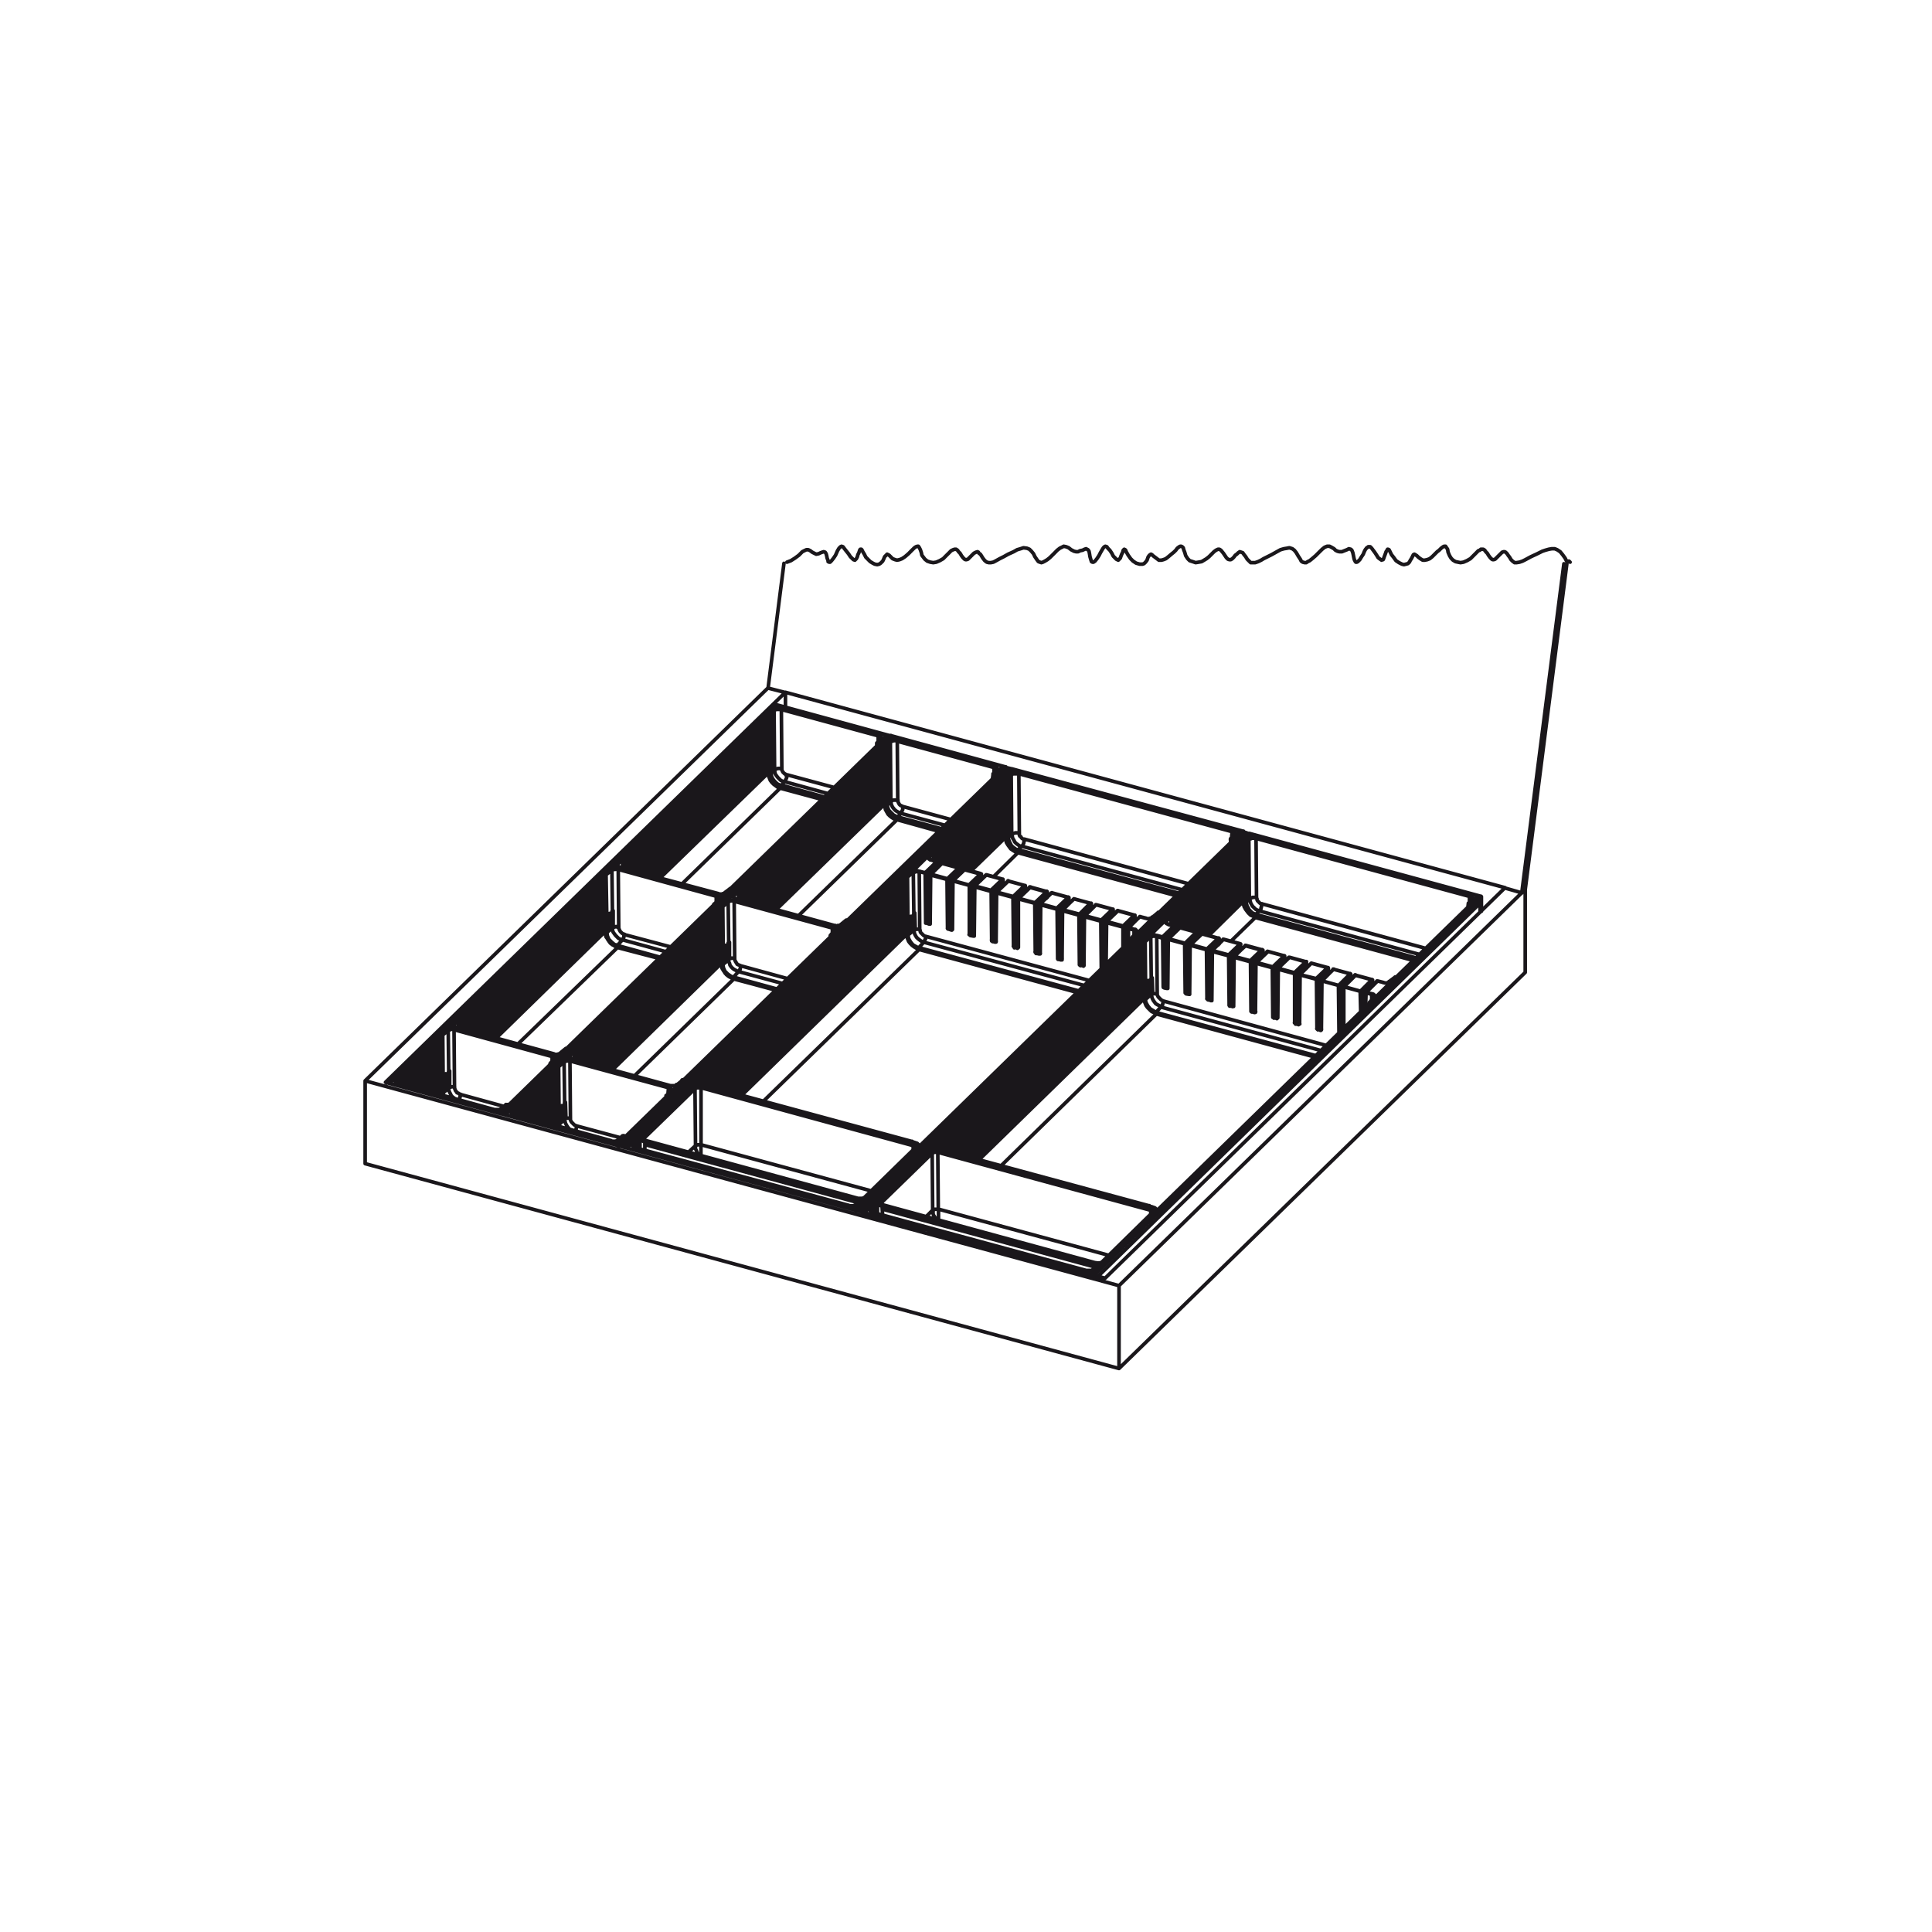 <svg xmlns="http://www.w3.org/2000/svg" viewBox="0 0 400 400"><defs><style>.cls-1{fill:none;stroke:#1a171b;stroke-linecap:round;stroke-linejoin:round;stroke-width:0.75px;}</style></defs><g id="note"><polyline class="cls-1" points="325.07 116.39 324.86 116.18 324.66 116.18 324.56 116.28 324.45 116.39 324.04 115.56 323.53 114.85 323.02 114.23 322.4 113.82 321.89 113.61 321.27 113.61 320.65 113.72 319.94 113.92 319.32 114.13 318.09 114.74 316.96 115.26 315.83 115.87 315.21 116.18 314.6 116.39 313.98 116.49 313.57 116.49 313.16 116.18 312.85 115.87 312.54 115.36 312.23 114.95 312.03 114.64 311.72 114.33 311.51 114.23 311.31 114.23 311 114.33 310.8 114.54 310.28 115.05 309.77 115.56 309.56 115.77 309.26 115.87 309.05 115.87 308.85 115.77 308.54 115.46 308.23 115.05 307.92 114.54 307.61 114.23 307.41 113.92 307.1 113.72 306.89 113.72 306.59 113.72 306.38 113.92 306.07 114.02 305.56 114.54 305.05 115.05 304.43 115.67 303.71 116.08 302.99 116.39 302.38 116.49 301.86 116.39 301.35 116.28 300.84 115.98 300.43 115.56 300.12 115.05 299.81 114.33 299.71 113.72 299.5 113.41 299.4 113.31 299.3 113.1 299.19 113.1 298.99 113.1 298.78 113.2 298.37 113.51 297.96 113.92 297.55 114.23 297.04 114.74 296.52 115.26 296.01 115.67 295.5 115.87 294.98 115.98 294.57 115.98 294.06 115.67 293.65 115.36 293.34 115.05 293.03 114.85 292.83 114.74 292.62 114.85 292.52 115.05 292.42 115.26 292.21 115.67 292 115.98 291.8 116.39 291.49 116.69 291.08 116.8 290.67 116.9 290.26 116.8 289.64 116.49 289.03 116.08 288.51 115.36 288.1 114.85 287.8 114.23 287.59 113.82 287.38 113.72 287.28 113.72 287.18 113.92 286.97 114.23 286.87 114.54 286.56 115.36 286.46 115.67 286.36 115.87 286.15 115.87 286.05 115.98 285.74 115.77 285.33 115.46 285.02 114.95 284.61 114.33 284.3 113.92 284 113.51 283.69 113.2 283.48 113.2 283.28 113.2 283.17 113.31 282.97 113.41 282.66 113.82 282.45 114.23 282.25 114.74 281.84 115.36 281.53 115.87 281.12 116.28 280.92 116.39 280.71 116.39 280.61 116.28 280.4 115.87 280.3 115.46 280.2 114.95 280.09 114.44 279.89 113.92 279.68 113.72 279.27 113.61 278.86 113.82 278.35 114.02 277.83 114.23 277.32 114.23 276.91 114.13 276.5 113.92 276.19 113.61 275.68 113.31 275.27 113.1 274.75 113.1 274.24 113.31 273.73 113.72 273.11 114.33 272.39 115.05 271.67 115.67 271.16 116.08 270.75 116.28 270.44 116.49 270.13 116.49 269.72 116.39 269.41 116.18 269.21 115.77 268.8 115.15 268.39 114.44 267.98 113.92 267.57 113.61 266.95 113.41 266.44 113.51 265.82 113.61 265.1 113.82 264.18 114.33 263.25 114.85 262.43 115.26 261.61 115.67 261.1 115.98 260.48 116.28 259.87 116.49 259.35 116.49 258.94 116.49 258.63 116.18 258.22 115.77 257.91 115.26 257.5 114.74 257.3 114.44 256.99 114.33 256.68 114.23 256.37 114.44 256.06 114.74 255.76 114.95 255.45 115.36 255.14 115.67 254.83 115.87 254.53 115.87 254.22 115.77 253.91 115.46 253.7 115.15 253.29 114.54 252.78 113.92 252.47 113.72 252.16 113.72 251.75 113.92 251.34 114.23 250.83 114.74 250.31 115.26 249.8 115.67 249.29 115.98 248.78 116.28 248.16 116.39 247.54 116.49 246.93 116.28 246.31 116.08 245.9 115.67 245.49 115.05 245.28 114.33 245.08 113.82 244.98 113.41 244.77 113.2 244.56 113.1 244.36 113.1 244.15 113.2 243.74 113.51 243.44 113.92 243.02 114.33 242.51 114.74 241.9 115.26 241.38 115.67 240.87 115.87 240.46 115.98 239.94 115.98 239.53 115.67 239.12 115.36 238.71 115.05 238.51 114.85 238.3 114.74 238.1 114.85 237.89 115.05 237.69 115.36 237.48 115.98 237.17 116.39 236.86 116.69 236.56 116.8 235.94 116.8 235.22 116.59 234.6 116.18 234.09 115.67 233.58 114.95 233.17 114.23 233.06 113.92 232.96 113.82 232.76 113.72 232.65 113.82 232.55 113.92 232.45 114.33 232.24 114.74 232.04 115.26 231.94 115.56 231.73 115.77 231.52 115.98 231.32 115.87 231.11 115.77 230.91 115.56 230.5 115.15 230.19 114.54 229.78 113.92 229.37 113.51 229.16 113.2 228.85 113.1 228.65 113.2 228.44 113.41 228.13 113.92 227.83 114.44 227.52 115.05 227.11 115.67 226.7 116.18 226.39 116.39 226.18 116.39 225.98 116.28 225.88 115.98 225.67 115.26 225.57 114.64 225.47 114.13 225.26 113.82 225.06 113.72 224.85 113.61 224.54 113.72 224.13 113.92 223.62 114.02 223.21 114.23 222.8 114.23 222.38 114.13 221.77 113.82 221.25 113.41 220.74 113.2 220.23 113.1 219.82 113.31 219.41 113.51 218.89 113.92 218.38 114.44 217.87 114.95 217.35 115.46 216.84 115.87 216.33 116.18 215.92 116.39 215.61 116.49 215.3 116.39 214.99 116.28 214.68 115.87 214.27 115.26 213.97 114.64 213.55 114.13 213.14 113.72 212.63 113.51 211.91 113.41 211.29 113.61 210.58 113.82 209.86 114.23 208.73 114.74 207.8 115.26 206.98 115.67 206.06 116.18 205.65 116.39 205.13 116.49 204.72 116.49 204.31 116.39 203.9 116.08 203.49 115.56 203.18 115.05 202.98 114.74 202.67 114.54 202.57 114.33 202.36 114.23 202.05 114.33 201.64 114.54 201.13 115.05 200.62 115.56 200.41 115.77 200.1 115.87 199.9 115.87 199.69 115.77 199.38 115.46 199.07 115.05 198.77 114.54 198.46 114.23 198.25 113.92 197.95 113.72 197.64 113.72 197.33 113.82 196.92 114.02 196.41 114.54 195.89 115.05 195.28 115.67 194.56 116.08 193.84 116.39 193.22 116.49 192.61 116.39 191.99 116.18 191.48 115.77 191.17 115.36 190.86 114.95 190.76 114.44 190.55 113.82 190.35 113.41 190.14 113.1 189.94 113.1 189.63 113.2 189.32 113.41 188.7 114.02 188.09 114.64 187.37 115.26 186.75 115.67 186.24 115.87 185.73 115.98 185.32 115.87 184.8 115.67 184.39 115.26 184.08 114.95 183.88 114.85 183.67 114.74 183.47 114.95 183.16 115.26 182.95 115.77 182.75 116.18 182.34 116.59 182.03 116.8 181.62 116.9 181.11 116.8 180.69 116.59 180.18 116.28 179.67 115.77 179.26 115.36 178.95 114.74 178.64 114.23 178.44 113.82 178.33 113.72 178.23 113.72 178.13 113.72 178.03 113.82 177.92 114.13 177.82 114.44 177.61 114.85 177.51 115.26 177.31 115.67 177.1 115.87 177 115.98 176.69 115.87 176.49 115.67 176.07 115.26 175.66 114.64 175.25 114.13 174.84 113.61 174.53 113.2 174.23 113.1 174.02 113.2 173.71 113.51 173.4 114.02 172.99 114.95 172.58 115.56 172.17 116.08 171.86 116.39 171.66 116.39 171.45 116.28 171.45 116.08 171.25 115.56 171.15 115.05 171.04 114.64 170.84 114.33 170.53 114.23 170.22 114.33 169.91 114.44 169.5 114.64 168.99 114.74 168.58 114.54 168.17 114.33 167.76 114.02 167.35 113.82 166.94 113.82 166.52 114.02 166.11 114.23 165.4 114.95 164.57 115.56 163.75 116.08 162.93 116.39"/><path class="cls-1" d="M91.31,225.62l-.82.82m34.81-34-23,22.39m56.78-55.35-22.8,22.18m-45,43.85-.82.92m34.81-34.09-23,22.49m56.78-55.35-22.8,22.18M91.31,225l-1.23,1.34m35.22-34.4-23.42,22.8M159.08,159l-23.21,22.59m-44.56,43-1.64,1.65m2.87-2.88h0m32.76-31.93-23.83,23.2m25.06-24.44h0m32.55-31.73-23.62,23m1.23.3L159.08,160m-56.37,54.94,22.59-22.08M90.9,226.54l.51-.51m-.1-1.95-2.06,2m36.05-35.22-24.24,23.62m58-56.58-24,23.41M91.31,223.57l-2.47,2.36M125.3,190.4l-24.65,24m58.43-57-24.44,23.82M91.31,223.05l-2.88,2.78m36.87-35.94-25.06,24.43m58.84-57.4-24.85,24.24M91.31,222.54,88,225.72m37.28-36.35L99.93,214.22m59.15-57.71-25.26,24.54M91.31,222l-3.7,3.59m37.69-36.76L99.52,214.12M159,156,133.41,181m-42.1,40.56-4.11,4m38.1-37.07L99.11,214M159,155.49l-26,25.36M91.31,221l-4.52,4.41m38.51-37.48-26.6,26M159,155l-26.39,25.78M91.31,220.59l-4.93,4.72m38.92-37.89-27,26.29M159,154.46l-26.8,26.18M91.31,220.07,86,225.21m39.33-38.3-27.42,26.7M159,154l-27.11,26.59m-40.56,39-5.65,5.55m39.64-38.72L97.47,213.5M159,153.43l-27.52,27M91.31,219.05,85.25,225m40.05-39.12L97.06,213.4M159,152.92l-27.93,27.31m-39.74,38.3-6.47,6.37m40.46-39.53L96.65,213.3M159,152.51l-28.34,27.62M91.31,218l-6.88,6.78m40.87-40L96.24,213.19M159,152l-28.75,28M91.31,217.51,84,224.7m41.17-40.26L95.83,213.09M159,151.48l-29.16,28.45M91.31,217l-7.7,7.6m41.58-40.66L95.42,213M159,151,129.4,179.82M91.31,216.58l-8.11,7.91m42-41.07L95,212.89m64-62.44-30,29.27M91.31,216.07l-8.52,8.21m42.4-41.38L94.9,212.48M159,149.94l-30.09,29.37M91.21,215.66l-8.42,8.21m42.3-41.38L94.9,212M159,149.43,128.89,178.8M91.21,215.15l-8.42,8.21M125.09,182,94.9,211.45M159,148.91l-30.09,29.47M91.1,214.63l-8.31,8.22m42.3-41.38L94.9,211M159,148.5l-30.09,29.37M159,148l-76.4,74.55M159,147.89l-76.5,74.65m45.38-26.39-20.64,20m54.32-53L141.21,183m-25.77,49.18-.82.82m34.71-34-22.9,22.39m56.68-55.24-22.69,22.07m-45,43.95-.93.82m34.82-34-22.9,22.39m56.68-55.35-22.69,22.18m-45,43.44-1.23,1.13m35.12-34.3L126,221.31m57.09-55.76L160,188.14m-44.66,43-1.54,1.55m2.77-2.78h0M149.33,198,125.6,221.2m25-24.43v.1M183.11,165l-23.52,23m1.13.31,22.39-21.77m-56.27,54.93,22.49-22m-34.4,33.58.51-.52m-.1-1.95-2,1.95m35.94-35.12L125.19,221.1m57.92-56.47-23.93,23.3m-43.84,42.21L113,232.5M149.33,197l-24.55,24m58.33-56.89-24.34,23.72m-43.43,41.79-2.78,2.78m36.77-35.84-25,24.34m58.74-57.3-24.75,24.13m-43,41.38-3.19,3.18m37.18-36.24L124,220.79m59.15-57.71L158,187.63M115.34,228.7l-3.6,3.49m37.59-36.66-25.78,25.06m59.56-58-25.57,25m-42.2,40.67-4,3.9m38-37.07-26.19,25.47m60-58.43-26,25.36m-41.79,40.25L110.92,232m38.41-37.48-26.6,25.87M183,161.54l-26.29,25.78m-41.38,39.84-4.83,4.72M149.33,194l-27,26.29M183,161l-26.7,26.08m-41,39.54-5.24,5.13m39.23-38.3L122,220.18m61-59.56L155.9,187m-40.56,39.12-5.65,5.55M149.33,193l-27.73,27.1m61.41-60-27.52,26.8m-40.15,38.71-6.06,6m40.05-39L121.19,220M183,159.59l-27.93,27.22m-39.74,38.3-6.47,6.36M149.33,192l-28.55,27.83M183,159.08,154.66,186.7m-39.32,38-6.88,6.67m40.87-39.84-29,28.24M183,158.57l-28.65,28m-39,37.58-7.29,7M149.33,191,120,219.66M183,158.05,154,186.5m-38.61,37.17-7.6,7.39m41.59-40.56-29.78,29.06m63.46-62-29.47,28.85m-38.2,36.77-8,7.8m42-41-30.19,29.47M183,157.13l-29.89,29.16m-37.78,36.35-8.42,8.22m42.3-41.39-30.29,29.58M183,156.62,152.92,186m-37.69,36.25-8.42,8.22m42.41-41.39-30.29,29.58M183,156.1l-30.09,29.37m-37.69,36.25-8.42,8.21m42.41-41.38-30.29,29.57M183,155.59,152.92,185M115.23,221.2l-8.42,8.22M149.22,188l-30.29,29.57M183,155.08l-30.09,29.36M183,154.56l-76.3,74.55M183,154.46,106.51,229M152,202.62l-20.63,20.12m54.32-53-20.34,19.82m22.39,3.28-34.61,33.79m55-53.71-7.39,7.19m-13,12.73-34.61,33.79m55-53.81-7.49,7.29m-12.94,12.22-35,34.19m55.45-54.21-7.9,7.7m-12.53,11.81-35.43,34.6m55.86-54.63L200,179.93m1.13.3,7.08-6.88m-54.62,53.4,34.19-33.37m0-2.06-35.84,35m56.27-54.94-9.55,9.35m-10.88,10.16-36.25,35.33m56.68-55.35-9.55,9.34m-11,10.17L151.07,226m57.09-55.65-9.55,9.34m-11,10.17-37,36m57.5-56.07-9.85,9.65m-10.68,9.86-37.38,36.46m57.91-56.48-10.27,10.06m-10.26,9.45-37.79,36.86m58.32-56.88-10.68,10.47m-9.85,9-38.2,37.27m58.73-57.3-11.09,10.89m-9.44,8.62L149,225.52m59.14-57.61-11.5,11.19m-9,8.22-38.92,38.09m59.45-58L196.25,179m-8.62,7.91-39.33,38.4m59.86-58.43-12.32,12m-8.21,7.49-39.74,38.82m60.27-58.84-12.73,12.32m-7.8,7.19-40.15,39.23m60.68-59.25L194.1,179.62m-6.47,5.75L147.07,225m61.09-59.66L194.1,179.1m-6.47,5.75-41,40.05m61.5-60.07L194.1,178.59m-6.47,5.75L146.24,224.8m61.92-60.48-14.37,14m-61.31,59.35-.1.21m55.25-54-41.8,40.87m62.33-60.79-14.68,14.27m-61,58.94-.51.62m55.66-54.43-42.21,41.28m62.64-61.2-14.79,14.38m-60.79,58.84-.61.61M187.52,183l-42.61,41.48m63.15-61.61-14.79,14.48m-60.79,58.73-.61.62m55.65-54.22-43.12,42m63.66-62.12-14.79,14.47m-60.79,58.84-.61.62M187.52,182l-43.74,42.61m64.28-62.74-14.79,14.48m14.79-15-76.29,74.55m76.29-74.55-76.4,74.55m58.64-39.33L158.05,228m52.68-51.44-5,4.93m31.22,24.85L202.31,240m55-53.71L250,193.58m-13,12.63L202.31,240m55-53.81-7.5,7.39M236.92,205.7l-35,34.19m55.45-54.21-7.91,7.7m-12.63,11.81-35.32,34.6m55.86-54.53-8.32,8m1.23.41,7.09-7m-54.63,53.4,34.2-33.37m-.11-2-35.73,34.92m56.27-54.94-9.55,9.35m-11,10.16-36.14,35.32m56.68-55.34-9.55,9.34m-11,10.17-36.55,35.73m57.09-55.76-9.55,9.35m-11,10.16-37,36.15m57.5-56.17-9.86,9.65m-10.68,9.86-37.37,36.45m57.91-56.47-10.27,10.06m-10.27,9.45L199,239.07m58.33-56.89-10.68,10.48m-9.86,9L198.61,239m58.74-57.2-11.09,10.79m-9.45,8.62L198.2,238.87m59.15-57.61-11.5,11.19m-9,8.32-39,38m59.56-58-11.91,11.6m-8.63,7.91-39.43,38.4m60-58.43-12.32,12m-8.22,7.49L197,238.56m60.38-58.84-12.73,12.42m-7.81,7.09-40.15,39.23m60.69-59.25L243.18,193m-6.37,5.75-40.56,39.63m61-59.66-14.07,13.76m-6.37,5.75-41,40.05m61.41-60.07-14.07,13.76m-6.37,5.75-41.38,40.46m61.82-60.38L243,191.63M181.67,251l-.1.21m55.24-54L195,238m62.23-60.78-14.69,14.27m-60.89,58.94-.51.62m55.65-54.32-42.2,41.17m62.64-61.2-14.79,14.48M181.67,250l-.62.61m55.66-54.22L194.1,237.84m63.15-61.61-14.79,14.48m-60.79,58.84-.62.61m55.66-54.32-43.13,42m63.67-62.12-14.79,14.47M181.67,249l-.62.62m55.66-54.32L193,237.94m64.28-62.74-14.79,14.48m14.79-14.89L181,249.24m76.3-74.55-76.4,74.55m58.53-39.33-32.14,31.42m52.68-51.44-5.14,5m-138.93,38.4-.1-.51m3.08-15.3h0m.1.1h0m0,1.75v-1.75m-3.49,15.1h0m3.9.41v.3l-.1.21v.2l-.1.11v.2H119m22.29-10.47v-.1m-.11.1h.11m-22.9-4.42h0m.92,13.87,9.14,2.46m9.86-9.24.1-1.13m-.41,1.64h-.1m0,.1h0m.2.11-.2-.11m0,0v.21m-22.29,6.16v-.51m37.18-48.47h0m.1.1h0m0,1.75v-1.75m-3.59,15.1h0l.1.1m2.46,3h-.1m.1-.31,9,2.46M175.3,190.5h0m-.1,0h.1m-22.89-4.41h0m.92,13.86,9.75,2.67m9.25-9.45v-1m-.31,1.54h-.1m0,.11h0m-20.13,8.83,8.93,2.36M172,193.89l-.1-.1m0,0v.2m-11.09,10.89-9-2.47m-23-24.54h0m.1.1h0m0,1.75V178m-3.59,15.1h.1m-.21-11h-.1m0-.51v.1m2.77,14.07,8.94,2.46m14.48-14.27h0m-.11,0h.11m-22.9-4.42h0l-.11.11m1,13.86,9.65,2.57m9.35-9.45v-1m3.08-1.64h-.1M148,187.11h-.1v.11m-.11,0h0l.11.1m.1-.21v.11m-20.23,8.83,8.73,2.36m11.4-11.09h0m0,0h0m-11.3,11-8.83-2.37M91.82,226.75l-.1-.51m3.08-15.3h0m.1.1h0v.1m0,1.75v-1.75m-3.49,15h0v.11m-.2-11H91.1m4.21,11.29V227l-.1.11v.2l-.1.21v.1l-.11.1m-3.79-12.93H91.1m26.19,2.36h0m-.11,0h.11m-22.9-4.42h0m.92,13.86,9,2.47m10-9.24v-1m3.08-1.64h-.1M114,220.28h-.1m0,.1h0v.11m.1-.21h.1m-.2.21h0m0,0h0m-22.28,6.26-.11-.51m101.76-49.81h0v-.1m-.1-.1h0v.1m-1.23,14.58h.1m.52.21-.62-.21m.51.31.11-.1m0,0v.1h-.11m.82-13v-1.75m3.29,15.71h0M192.76,178h0m1.23.52h0m0-.11h-.1m3.18,14-.51-.21m.41.31.1-.1m0,0v.1H197m4.11.93h0m-6-14.69h0m3.49,1h0m-.1-.1h0m3.08,14-.51-.2m.51.3v-.1m0,.1h0m-9.75-2.87h0m2-11.71v.72m.1-.2v-1.13m11.61,16.12h0m-6-14.68h0m3.49,1h0m-.1-.1h0m3.18,14-.61-.2m.51.31.1-.11m-18.48-1.33h0m7.39-14.79H195m-2.46,12.53h0v-.1m.2-10.17h-.1m0,.21v-.11m13.55,13.87h-.1M196.46,192h0m1.95-11.7v.71m.2-.2v-1.13m11.5,16.12h.11m-6.06-14.68h.1m3.39,1h0m-.1-.1h.1m3.08,14-.62-.21m.52.31.1-.1m-11.09-16.12h-.1m-2.36,12.52h-.11v-.1m.21-10.17h-.1m.1.21h-.1v-.1m13.55,13.86h-.1M201,193.27h0m2.05-11.7v.72m.1-.21V181m11.61,16.12h0m-6-14.68h0m3.49,1h0m-.1-.11h0m3.08,14-.51-.21m.41.31.1-.1m-11.09-16.12h0m-2.47,12.52h-.1v-.1m.21-10.16h0m0,.2h0l-.11-.1m13.56,13.86h-.1m-21.36-17.45-.11-.72M212,184.85v-.71m-4.62-.52v-.72m-4.52-.51v-.72m-4.51-.51v-.72m7.18,14.07h0m2.06-11.71v.72m.1-.21v-1.13m11.6,16.13h0m-5.95-14.69h0m3.49,1h0m-.1-.1h0m3.18,14-.62-.2m.52.3.1-.1m-11.09-16.12h-.1m-2.47,12.53h0v-.11m.21-10.16h-.1m0,.2h0v-.1m13.45,13.86h0m-9.66-2.87H210M212.07,184v.72m.2-.2v-1.13m11.6,16.12h-.1m-6-14.69h0m3.49,1h0m-.11-.1h0m3.19,14-.62-.2m.51.31.11-.11M213.3,183.62h-.11m-2.36,12.53h-.1v-.1m.21-10.17h-.11m0,.21h0V186m13.56,13.87h-.11M214.63,197h0m2-11.71V186m.21-.2v-1.13m5.65,1.44h-.11m3.6,1h-.1m0-.1h-.11m-7.9-2.16h-.11m-2.36,12.53h-.1v-.1m.2-10.17h-.1m.1.21h-.1v-.1m3.8,11h0m2-11.7v.72m.11-.21v-1.13m5.64,1.44h0m3.5,1h0m-.11-.11h0m-8-2.15h0m-32.14,10.47h0v-.1m29.68,2v.1m.1-10.26h0v.1m-.1,0h0l.1.1m-29.78,7.7,33.07,8.94M239.79,189h0m-16,10.48h-.1m2.05-11.71v.72m.21-.21-.1-1.13m5.64,1.44h0m3.49,1h0m-.1-.11h0M227,187.32h-.1m-2.46,12.42v.11m.2-10.27h-.1v.1m0,0h0v.1m15.2-.82h.1m-3.7.82H236m-19.51-3.69v-.72M234.66,191v-.62m-4.52-.62v-.61m-4.52-.62v-.72m-4.62-.51v-.72m9.24,2.36v.72m.21-.21v-1.12m-2.16,12-.1-9.45m-.11-.2.11,9.75m3.28-11.91h-.1m-2.26,2.26h0l-.1.1m0,0h0V191h.1m5.75-.83v.72m.1-.2v-1.13m-2.15,6.36v-3.8m-.21-.2v4.11m3.39-6.27h0M233.63,192h0v.1m-.1,0h0v.11h.1m-42,1.64L225.52,203m8.11-10.78v2.87m-1.13,1.13v-4.31m-3.39-.92-.1,8.62m-1,1-.1-10m6.88,1.85v1m-.31.62h-.1m0,.1h0v-.1m-44.16,2.26,32.86,8.93m11.4-11.09h-.1m0,0v.1m-11.19,10.89-33-8.94m52.27-6.57h0m-.1-.1h0m-1.23,14.58h0m.61.21-.61-.21m.51.31.1-.1m0,.1h-.1m.82-13v-1.75m3.18,15.71h.11M242,191.43h0m1.23.41h0m0-.11h-.1m3.18,14-.62-.21m.52.31.1-.1m0,.1h-.1m4.1.93h0M244.31,192h0m3.49,1h0m-.1-.1h0m3.08,14-.52-.2m.41.3.11-.1m0,.1h-.11M241,204.16h0m2.06-11.71v.72m.1-.2v-1.13M254.78,208h0m-5.95-14.69h0m3.49,1h0m-.1-.1h0m3.08,14-.52-.2m.52.31v-.11m-18.38-1.33h0M244.31,192h-.1m-2.47,12.53h0v-.1M242,194.3h-.11m0,.21h0v-.11h-.1m13.56,13.87h0m-9.66-2.88h-.1m2.05-11.71v.72m.21-.2v-1.13m11.5,16.12h.1m-6.06-14.68h0m3.5,1h0m-.11-.1h0m3.19,14-.62-.21m.51.31.11-.1m-11.09-16.13h-.11m-2.46,12.53h0v-.1m.2-10.17h-.1m0,.21h0v-.1m13.56,13.86h-.11m-9.65-2.88h0m2-11.7v.72m.21-.21V194.3m11.6,16.12h0m-6.06-14.68H258m3.38,1h.11m-.21-.11h.1m3.08,14-.51-.21m.41.31.1-.1m-11.09-16.12h-.1M250.88,207h-.1v-.1m.2-10.16h-.1v.1m.1.1h-.1v-.1m13.55,13.86h-.1m-21.46-17.46v-.71m18.28,5.64v-.61m-4.62-.62v-.72m-4.52-.51V195m-4.52-.51v-.72m7.19,14.07h0m2.05-11.71v.72m.11-.21v-1.13m11.6,16.12h0m-6-14.68h0m3.49,1h0m-.1-.11h0m3.08,14-.51-.21m.51.31v-.1m-11.09-16.12h0m-2.46,12.53h-.1v-.11m.2-10.16h0v.1m0,.1h0l-.1-.1M269,212h0m-9.75-2.87h0m2.05-11.71v.72m.1-.21v-1.12M273,212.89h0m-6-14.69h0m3.49,1h0m-.1-.1h0m3.18,14-.61-.2m.51.3.1-.1M262.48,197h-.1m-2.46,12.53h0m.2-10.27H260v.1m0,.11h0v-.11m13.55,13.86h-.1m-9.65-2.87h0m1.95-11.71v.72m.2-.2V198m5.65,1.44h-.1m3.49,1h0m0-.1h-.1M267,198.2h-.1m-2.36,12.53h-.11m.21-10.27h0l-.1.1m.1.11h-.1v-.11m3.8,11h0m2.05-11.7v.71m.1-.2v-1.13m5.65,1.44h0m3.49,1h0m-.1-.1h0m-8-2.15h0M269,212h.11m.1-10.16v0m-.1,0h0v.1h.1m-29.78,7.7,33.06,8.93M289,202.31h0m-16.13,10.47h0m2.06-11.7v.72m.1-.11v-1.23m5.65,1.44h0m3.49,1h0m-.1-.11h0m-7.91-2.15H276m-2.47,12.52h0m.21-10.16h-.1m0,0v.1m15.19-.82H289m-3.8.82h0m-19.51-3.69v-.62m18.17,5.54v-.61m-4.52-.62v-.61m-4.51-.62-.11-.62m-4.52-.61v-.62m9.25,2.26V203m.2-.1v-1.24m-2.15,12-.11-9.45m-.1-.2v9.75m3.39-11.91h-.1m-2.26,2.36h-.11m0,0v.1m5.75-.82.11.72m.1-.1v-1.23M282,209.29l-.1-3.69m-.1-.31v4.21m3.39-6.37h-.11m-2.25,2.36h-.11m0,.11h.11m-42,1.64,33.88,9.24m8.12-10.88-.11,3m-1,1-.11-4.31m-3.39-.93V213m-1,1-.11-10m6.88,1.84V207m-.3.52h-.11m0,.1h0m-44.15,2.16,32.86,9m11.4-11.19h-.11m0,0v.1m-11.19,11-33-9m-45.59,42.72-.11-.2-.2-.31-.21-.31-.1-.31v-.41l-.1-.31m1.23,2.06v-2.26m-2.57,1.54,1.34-1.34M182.49,249v.31m0-.31-.1.1v.11m11.91,1.13,35.22,9.55m8.73-8.42v-.93m.51.41-.1-.1v-.1h-.1v-.11l-.21-.1h-.1m.41.41H239m-56.27-1.43h.1v-.11m-.21.31.11,1.75m45.49,9.75h.1v-.1h.1v.1m-1.64.21h.1m-.41,1.23v-1m0,1.13v-.1M144.6,239.07l-.1-.2-.21-.31-.1-.31-.2-.41v-.62m1.13,2.06V237m-2.57,1.54,1.44-1.34m-10.68-1.54V236m0-.31v.11l-.11.1M145.12,237l35.22,9.55m8.72-8.42v-.93m.52.41v-.1l-.11-.1v-.1h-.1l-.2-.11h-.11m.41.41h.31m-56.27-1.43.1-.11m-.1.31v1.75M179,247.9h0l.1-.1h.21m-1.75.31h.11m-.41,1.23v-1m0,1.13v-.1M106.51,229h0m.3.31h-.1m0,1.54v-1.54m-.31-.21V229h.11m-.52,1v.51m-1.95.1h.1m25.16,4.72h0m-.1-.1h.1m-.1-.1h0m-.41.1h0m-22.28-4.52h-.11m22.9,4.83v-.21m0,0-1.54,1.55m.41.2-.1.1m-23.93-6.57h0v.1M128,237.12h0v.1m0-.1h-.11v.1M82.48,222.54h0m.31.2h0l-.11.11m0,1.43v-1.43m-.31-.31h.11m-.52,1v.51m-1.95.1h.11m25.15,4.62h0m-.1-.1h0m0,0h0m-.51.1.1-.1m-22.39-4.52h0v.1m22.9,4.63v-.11m0,0-1.54,1.54m.41.21-.1.1m-23.92-6.47h0m23.72,6.47h.1m-.1,0h0m80.6-78.35h-.1v.11m-1.23,14.17v.1m-.1-12.32h0m.1-.11H183m12.63,16.64-9.14-2.47m-.93,1.24h0m.21-.52,9.14,2.47M187,167l9.86,2.67M184.44,152.3h0m23.83,6.57h0m-.11-.1h0m.11.52v-.42m-23.62-6.16h-.1m23.2,6.27h-.2m.72-.11-.11.21m-2.36.92v-1.13m.52.72h.1m-20.85,10.07L194.4,172m11.3-11.5V161m-11.19,11-8.94-2.47m20.13-9.34h-.1m.1.31h-.1v-.1m.3.1v.31m-.1.1v-.31m-45.38-14.79h-.11m-1.23,14.28h0m-.1-12.22h0v-.11m.1-.1H159v.1m12.42,16.54-9-2.47m-.83,1.34h0v-.11m.21-.51,8.93,2.47m-7.8-4.62,9.86,2.66m-12.32-17.25h0m23.82,6.58h0m-.1-.11h0m.1.11h0m-23.62-6.27h-.2m23.2,6.27h-.1m.72,0-.1.1m-2.37,1V152.3m.52.72h.1m-20.85,10.06,8.73,2.37m11.4-11.4v.31m-11.4,11.09-8.73-2.37m20.13-9.34h-.1m.1.31h0l-.1-.1-.1-.11m.41.21v.1m-.11.1v-.2m27.73,5.13h-.1m-1.24,14.28h.11M208.16,161h0v.1m0,.11h-.1v-.11m36.66,23.11-33.17-9m-.82,1.34h-.1v-.11m.2-.51,33.27,9m-32-11.2,34,9.25M209.5,159.18h0m47.95,13.15h0v-.11m-.1,0v-.1h.1m0,.51v-.3M209.7,159.59l-.1-.1m47.34,12.94-.1-.1m.61,0-.1.1m-2.36,1,.1-1.24m.41.72h.1m-45,3.49,33,8.94M255,174v.41m-11.4,11-33-8.94m44.15-2.77h.1m.11.31-.11-.1h-.1v-.11m.41.21v.1m-.2.21V174m-74.24,75.27h0m.3.2h0v.11H181m.1,1.43-.1-1.43m-.2-.31h-.11m-.3,1v.52m-2,.1h0m49.29,11.19h0m-.1-.1h.1m-.1,0h0m-.41.1V262m-46.41-11h-.11m47,11.3v-.21m0,0-1.54,1.54m.41.21-.1.1m-48.06-13h0m48,13h-.1m.1,0h0m32.34-91.39h-.1m-1.23,14.28h.1v.1m-.1-12.43h-.1m.1.11h-.1v-.11m36.66,23.11-33.17-9m-.93,1.34h0v-.11m.21-.51,33.17,9m-31.94-11.2,34,9.24m-36.56-23.82h0m48,13.15h0m-.1-.11h0m.1,3.08v-3m-47.75-12.74-.1-.1m47.33,12.94-.2-.1m.72,0-.1.1m-2.37,1v-1.24m.52.72h.1m-45,3.49,33,9m11.29-11.5v.41m-11.29,11-33-8.94M304,187h.1m0,.31h0l-.1-.1v-.11m.31.21v.2m-.11.11v-.31M131.56,235.89h0m.31.2h0v.11m0,1.43V236.2m-.31-.31h-.1m-.31,1v.51m-2,.1h0m49.29,11.19h0m-.11-.1h.11m-.11,0h0m-.41,0h0m-46.41-11h0m46.93,11.3v-.21m0,0L177,250.26m.41.21-.1.1m-48.06-13h0m48,12.94v.1h-.1m.1-.1v.1M91.31,225.11l-1.13,1.23M125.3,192,102,214.74m57.09-55.66L136,181.67m-.11-.1L159.08,159m-57.2,55.76,23.42-22.8m-35.22,34.4,1.23-1.23m0-.52-1.54,1.65m2.77-2.78h0m32.76-31.93-23.72,23.1m25-24.33h0m32.55-31.73-23.51,22.9m-.11,0,23.62-23m-32.55,31.73h0m-25,24.44,23.72-23.2M92.54,223.36h0m-2.87,2.88,1.64-1.65m0-.41-2,1.95M125.3,191l-24.13,23.51m57.91-56.48-23.93,23.31m-.1,0,24-23.41m-57.91,56.58,24.13-23.62m-36,35.22,2.06-2m0-.41L89,226M125.3,190.5l-24.54,23.93m58.32-56.89-24.34,23.72m-.1,0,24.44-23.72m-58.32,56.89,24.54-24M88.84,226l2.47-2.46m0-.41-2.77,2.77M125.3,190l-25,24.33M159.08,157l-24.75,24.13m-.1,0L159.08,157m-58.74,57.29,25-24.43M88.43,225.83l2.88-2.78m0-.41-3.18,3.19m37.17-36.36L99.93,214.22m59.15-57.71-25.16,24.54m-.1,0,25.26-24.54M99.93,214.22l25.37-24.75M88,225.72l3.29-3.18m0-.41-3.6,3.49M125.3,189,99.52,214.12m59.46-58L133.51,181m0,0L159,156M99.52,214.12,125.3,189M87.61,225.62l3.7-3.49m0-.51-4,3.9m38-37.07L99.11,214M159,155.59,133.1,180.85m0,0L159,155.49M99.11,214l26.19-25.57m-38,37.07,4-3.9m0-.52-4.42,4.31M125.3,188,98.7,213.91M159,155.08l-26.29,25.67m0,0L159,155M98.7,213.91l26.6-26M86.89,225.41l4.42-4.31m0-.41-4.83,4.62m38.82-37.79L98.39,213.81M159,154.56l-26.7,26.08m0,0L159,154.46M98.29,213.81l27-26.39M86.48,225.31l4.83-4.72m0-.41-5.24,5M125.3,187,98,213.71m61-59.66-27.11,26.49m0,0L159,154.05m-61.1,59.56,27.42-26.7m-39.23,38.3,5.24-5.14m0-.41-5.65,5.45M125.3,186.5,97.57,213.61M159,153.54l-27.52,26.9m0,0L159,153.54m-61.51,60,27.83-27.11M85.66,225.11l5.65-5.55m0-.41L85.25,225m40.05-39L97.16,213.4M159,153l-27.93,27.32m0,0L159,153M97.06,213.4l28.24-27.52M85.25,225l6.06-5.95m0-.41-6.47,6.26m40.46-39.43L96.75,213.3M159,152.61l-28.34,27.62m0-.1L159,152.51M96.65,213.3l28.65-27.83M84.84,224.9l6.47-6.37m0-.41-6.88,6.68M125.3,185l-29,28.23M159,152.1l-28.65,28m-.1-.1L159,152m-62.74,61.2L125.3,185M84.43,224.8l6.88-6.68m0-.51-7.19,7.09m41.18-40.26L95.93,213.09m63-61.51-29.06,28.35m-.1,0L159,151.48M95.83,213.09l29.47-28.65M84,224.7l7.29-7.09m0-.51-7.6,7.49M125.19,184,95.52,213M159,151.07l-29.47,28.75m-.11,0L159,151M95.42,213l29.77-29.06M83.61,224.59l7.7-7.49m0-.41-8,7.8m41.89-41L95.11,212.89M159,150.56,129.1,179.72m-.11,0,30-29.27M95,212.89l30.19-29.47m-42,41.07,8.11-7.91m0-.41-8.42,8.22M125.19,183,94.9,212.58M159,150l-30.09,29.37m0,0L159,150M94.9,212.48l30.29-29.58m-42.4,41.49,8.52-8.32m-.1-.41L82.79,224m42.4-41.39L94.9,212.07M159,149.53,128.89,178.9m0,0L159,149.53M94.9,212.07l30.19-29.58m-42.3,41.38,8.42-8.21m-.21-.31-8.21,8.11M125,182.18,94.9,211.55M159,149l-30.09,29.36m0,0L159,149M94.9,211.55,125.09,182m-42.3,41.38,8.42-8.21m-.21-.31L82.79,223M125,181.67,94.9,211M159,148.61,128.89,178m0-.1L159,148.5M94.9,211l30.19-29.47m-42.3,41.28,8.42-8.22m-.21-.31-8.42,8.22m11.19-10.78-2,1.85M125,181.26l-30.5,29.68m33.17-32.35-2,1.85M159,148.09l-30.5,29.68M160,145.94h0m.21.1-.21-.1m0,0L80.12,223.87M160.21,146h.1v.1h.11v.1h.1M80.32,224,160.21,146m-44.77,85.74-1.23,1.13m35.12-34.3-23.21,22.7m57-55.66L160,188.14m0,0,23.11-22.49M126,221.31l23.31-22.8m-35.12,34.4,1.23-1.23m-.1-.41-1.54,1.54m2.87-2.77h-.1m32.76-31.94-23.62,23.1m24.85-24.33h0m32.55-31.73L159.59,188m0,0,23.52-22.9m-32.55,31.73h0m-25,24.33L149.33,198m-32.76,32h0m-2.77,2.67,1.54-1.55m0-.41-2,2m35.94-35.12-24,23.51m57.81-56.37-23.82,23.2m-.11,0,23.93-23.3M125.19,221.1l24.14-23.51m-35.94,35,2-1.95m0-.41-2.26,2.26m36.25-35.43L124.89,221m58.22-56.79-24.24,23.62m-.1,0,24.34-23.72M124.78,221l24.55-23.93M113,232.5l2.37-2.26m0-.51-2.67,2.67m36.66-35.84L124.48,220.9m58.63-57.2-24.65,24m-.1,0,24.75-24.13m-58.74,57.3,25-24.34M112.56,232.4l2.78-2.67m0-.52-3.08,3.08m37.07-36.14-25.27,24.64m59.05-57.6-25.06,24.44m-.1,0,25.16-24.55M124,220.79l25.37-24.74m-37.18,36.24,3.19-3.08m0-.41-3.49,3.39m37.48-36.55-25.68,25.05m59.46-58-25.47,24.85m-.1,0,25.57-25m-59.46,58.12,25.68-25.16m-37.59,36.66,3.6-3.49m0-.41-3.91,3.8m37.9-37-26.09,25.47m59.87-58.43-25.88,25.26m-.1,0,26-25.26m-59.87,58.33L149.33,195m-38,37.07,4-3.9m0-.41L111,232m38.31-37.38-26.5,25.88M183,161.65l-26.19,25.67m-.1,0L183,161.65m-60.18,58.73,26.5-25.87M110.92,232l4.42-4.32m0-.41-4.73,4.62m38.72-37.78-26.91,26.18M183,161.13l-26.6,26.09m-.1,0L183,161.13m-60.59,59.15L149.33,194m-38.82,37.89,4.83-4.72m0-.41-5.14,5m39.13-38.2L122,220.18m61-59.46-27,26.39m0-.1,27-26.39m-61,59.56,27.32-26.6m-39.23,38.2,5.24-5.13m0-.41-5.55,5.44m39.54-38.61-27.73,27M183,160.21,155.59,187m0-.1L183,160.11m-61.41,60,27.73-27m-39.64,38.61,5.65-5.44m0-.52-6,5.86m40-39L121.19,220M183,159.7l-27.83,27.11m0,0L183,159.59M121.19,220l28.14-27.41m-40,39,6-5.86m0-.51L109,231.47m40.36-39.33-28.55,27.73M183,159.18,154.77,186.7m0,0L183,159.08m-62.23,60.79L149.33,192M109,231.47l6.37-6.26m0-.41-6.78,6.57m40.77-39.74-28.86,28.14M183,158.67,154.36,186.6m0,0,28.65-28m-62.64,61.2,29-28.24m-40.77,39.84,6.78-6.67m0-.42-7.19,7m41.18-40.15-29.27,28.54M183,158.16,154,186.5m0,0L183,158.16m-63,61.5L149.33,191m-41.18,40.25,7.19-7.09m0-.41-7.6,7.39m41.59-40.56-29.68,29M183,157.64l-29.47,28.75m0,0L183,157.64m-63.46,61.92,29.78-29.06m-41.59,40.56,7.6-7.39m0-.41-8,7.8m42-41-30.09,29.37M183,157.13l-29.89,29.16m0,0L183,157.13m-63.87,62.33,30.19-29.37m-42,40.87,8-7.8m0-.42-8.42,8.12m42.3-41.28-30.29,29.57M183,156.72l-30.09,29.37m0-.11L183,156.62m-64.08,62.53,30.29-29.57m-42.3,41.28,8.42-8.22m-.11-.31-8.42,8.22m42.41-41.38-30.29,29.57M183,156.2l-30.09,29.37m0-.1L183,156.1m-64.08,62.54,30.29-29.58m-42.41,41.49,8.42-8.32m-.1-.31L106.81,230m42.31-41.28-30.19,29.47M183,155.69l-30.09,29.37m0-.1L183,155.59m-64.08,62.53,30.29-29.47M106.81,230l8.42-8.32m-.1-.31-8.32,8.11m42.31-41.28-30.19,29.47M183,155.18l-30.09,29.37m0-.11L183,155.08m-64.08,62.53,30.29-29.47m-42.41,41.38,8.42-8.32m68.39-68.79h.21m-68.7,68.49-8.42,8.21m42.41-41.38-30.39,29.68M183,154.66l-30.4,29.68m31.73-31.73-.51-.2m0,0-79.89,77.93m80.4-77.73h.21v.1m-80.1,77.84,79.89-77.94m23.41,6.47V159H208m.2.41.11-.21m0,0v-.1m0,.1-79.89,78M208,159l.2.1m-.2-.1-79.89,77.94m80.09-77.84h.11m-80,77.94,79.89-77.94m.11,0-79.89,78m0,.1v-.1m0,0h0V237h-.11m-.2-.1.2.1m-.2-.1H128m-23.31-6.27h0l-.11-.1h-.1m0,0-.51-.21m0,0h-.1l-.11.11m-23.31-6.37V224h-.1m0,0-.2-.11m0,0h0V224H80m0,0v.1m0,0h.11m48.15,13.25.11-.11m59.35-44.77-34.91,34.09m55.34-54.11-7.8,7.7m0-.1,7.8-7.6m-55.45,54.11,35-34.19m0-.41-35.32,34.5m55.75-54.52-8.21,8m0,0,8.21-8M152.3,226.44l35.43-34.5m0-.51L152,226.34m56.17-54.84-9.55,9.35m0-.1,9.55-9.35m-56.27,54.94,35.84-34.91m0-.52-36.15,35.33M208.16,171l-9.55,9.35m0-.11,9.55-9.34m-56.68,55.35,36.25-35.33m0-.41-36.56,35.63m57-55.65-9.55,9.34m0-.1,9.55-9.34m-57.09,55.75,36.56-35.73m0-.41-36.87,36M208.16,170l-9.75,9.55m-.1,0,9.85-9.65m-57.5,56.07,37-36m0-.42-37.28,36.46m57.81-56.48-10.16,10m-.11,0,10.27-10.06m-57.81,56.48,37.28-36.46m0-.41-37.69,36.76m58.22-56.78-10.57,10.37m-.11,0,10.68-10.37m-58.22,56.78,37.69-36.86m0-.41-38.1,37.17m58.63-57.2-11,10.79m-.11,0,11.09-10.79m-58.63,57.2,38.1-37.17m0-.52-38.51,37.59m59-57.61L196.77,179.1m-.11,0,11.5-11.19m-59,57.61,38.51-37.59m0-.51-38.92,38m59.45-57.91L196.35,179m-.1,0,11.91-11.6m-59.45,58,38.92-38m0-.41-39.33,38.3M208.16,167,195.94,178.9m-.1,0,12.32-12M148.3,225.31l39.33-38.4m0-.41-39.74,38.71m60.27-58.74L195.53,178.8m-.1,0,12.73-12.43m-60.27,58.84,39.74-38.82m0-.41-40.15,39.13M208.16,166l-13,12.73m-.1,0,13.14-12.83m-60.68,59.25,40.15-39.23m0-.41L147.17,225m61-59.55L194.1,179.21m0-.11,14.06-13.76M147.07,225l40.56-39.63m0-.41L146.76,224.9m61.4-60L194.1,178.69m0-.1,14.06-13.66m-61.5,60,41-40.05m0-.41L146.35,224.8m61.81-60.38-14.27,13.86m0,0,14.27-13.86M146.24,224.8l41.39-40.36m-55.15,53.3-.1.1m55.25-53.91L145.94,224.7m62.22-60.79-14.68,14.27m0,0,14.68-14.27M145.83,224.7l41.8-40.77m-55.25,53.91.1-.21m0-.41-.41.52m55.56-54.32-42.1,41.17m62.53-61.09-14.79,14.37m0,0,14.79-14.48m-62.64,61.2,42.21-41.17M132,237.74l.51-.62m0-.41-.61.62M187.52,183,145,224.49M208.06,163l-14.79,14.48m0-.1,14.79-14.48M145,224.49,187.52,183m-55.65,54.32.61-.62m0-.51-.61.61m55.55-54.11L144.5,224.49m63.56-62L193.27,177m0-.11,14.79-14.47M144.5,224.49l43-42m-55.65,54.32.61-.61m0-.41-.61.51m55.55-54.12L144,224.59M208.06,162l-14.79,14.47m0-.1,14.79-14.48m-64.18,62.74L187.52,182M131.87,236.3l.61-.62m.42-.82-1.13,1m55.65-54.22-44.77,43.64m49.19-47.95-3.39,3.18m19.61-19.1-15.2,14.79m16.23-16.94h.1m.21.1-.21-.1m0,0-79.89,78m80.1-77.94h.1v.1h.1v.1m-80.09,77.74,79.89-77.94m47.54,13h0l.1-.1h.1m.21.41v-.21m0,0v-.1m0,.1-79.89,78m79.68-78.24.21.1m-.21-.1-79.88,78m80.09-77.94h0m-79.89,77.94,79.89-77.94m0,0-79.89,78m-47.85-13h0l-.1-.1m0,0h-.21m0,0h-.1m0,0v.1m0,0h0m48.26,13.24v-.1m0,0v-.1m0,0h0v-.1m-.2,0h.2m-.2,0h-.11m59.77-44.57-35,34.09m55.45-54.11-7.8,7.7m0,0,7.8-7.7M201.9,239.89l35-34.09m-.11-.51-35.22,34.5m55.76-54.42-8.22,8m0-.11,8.22-8m-55.86,54.53,35.32-34.5m0-.41-35.63,34.81m56.17-54.84-9.55,9.35m0-.1,9.55-9.35m-56.27,54.94,35.73-34.92m0-.41-36,35.22m56.58-55.24-9.55,9.34m0-.1,9.55-9.34m-56.68,55.34,36.14-35.32m0-.41-36.45,35.63m57-55.65-9.55,9.34m0-.1,9.55-9.35m-57.09,55.76,36.55-35.73m0-.41-36.86,36m57.4-56.07-9.86,9.55m0,0,9.86-9.65m-57.5,56.17,37-36.15m0-.41-37.27,36.46m57.81-56.48-10.27,10m0,0,10.27-10m-57.91,56.48,37.37-36.56m0-.41-37.68,36.86m58.22-56.88-10.68,10.37m0,0,10.68-10.37M199,239.07l37.79-36.76m0-.51-38.09,37.27m58.63-57.3-11,10.79m-.1,0,11.09-10.79M198.61,239l38.2-37.17m0-.52-38.5,37.59m59-57.51L246,192.45m-.1,0,11.5-11.19m-59,57.61,38.5-37.59m0-.41-38.92,37.89m59.46-57.91-11.81,11.5m-.1,0,11.91-11.6m-59.46,58,38.92-38m0-.41-39.33,38.3m59.87-58.32-12.22,11.91m-.1,0,12.32-12m-59.87,58.43,39.33-38.4m0-.41-39.74,38.71m60.28-58.74-12.63,12.32m-.1,0,12.73-12.42m-60.28,58.84,39.74-38.82m0-.41-40.15,39.13m60.69-59.15-13,12.73m-.1,0,13.14-12.83m-60.69,59.25,40.15-39.23m0-.41-40.56,39.53m61-59.55-14.07,13.76m0-.11,14.07-13.65m-61,59.55,40.56-39.63m0-.41-41,39.94m61.41-60L243.18,192m0,0,14.07-13.76m-61.41,60,41-39.94m0-.52-41.38,40.36m61.82-60.38-14.17,14m0-.1,14.17-13.86m-61.82,60.38,41.38-40.36m-55.14,53.3-.1.1m55.24-53.91L195,238m62.23-60.68-14.58,14.17m0,0,14.58-14.27M195,238l41.79-40.76m-55.24,53.91.1-.21m0-.41-.51.52m55.65-54.22-42.2,41.07m62.64-61.1-14.79,14.48m0-.1,14.79-14.48m-62.64,61.2,42.2-41.17m-55.65,54.32.51-.52m0-.51-.62.61m55.66-54.32L194.2,237.84m63.05-61.51-14.79,14.48m0-.1,14.79-14.48M194.2,237.84l42.51-41.49m-55.66,54.32.62-.61m0-.41-.62.51m55.56-54.11-42.93,41.79m63.57-62L242.46,190.3m0-.11,14.79-14.47m-63.57,62.12,43-42m-55.66,54.32.62-.61m0-.42-.62.62m55.56-54.22-43.54,42.41m64.18-62.64-14.79,14.48m0-.1,14.79-14.38m-64.18,62.64,43.64-42.61m-55.66,54.32.62-.62m.41-.82L181,249.34M236.61,195l-44.77,43.64M241,190.71,237.63,194m19.62-19.2-15.2,14.89m16.22-17.05h.11m.1.11-.1-.11m0,0-79.89,78m80-77.93h.2v.1h.11v.1m-80.2,77.73,79.89-77.93M306.43,187v1.85m-.31-3.08h0v-.1h.21m.1,1.33-79.06,77.22M306.43,187l.11-1.13m0,0h0m0,0-79.89,78m79.68-78.24.21.1m-.21-.1-79.89,78m80.1-77.94h0v.1m-79.89,77.84,79.89-77.94m0,.1-79.89,77.94m-47.85-13h0l-.11-.11h-.1m0,0h-.1m0,0h-.11m0,0v.11m0,0h0M226.65,264v-.1m0,0v-.1m0,0h0v-.1m-.21,0h.21m-.21,0h-.2m-109.67-34.1.1.62m.21,1,.3.1m.93,2.57-.31-.21-.31-.41-.2-.31-.21-.41-.1-.41-.1-.41m-1.44,1.44v-.51m1.44-4.11-.11.31-.1.3-.1.41v.31l.1.31v.41l.1.41.11.31m-.62.62h-.2m.2-2.67-.1.2v.31l-.1.31v.31l.1.3v.62l.1.31m2.36-14.17h0m-.72.61h0m.93-.61h.1v.1m0,0-.82,1m0,.51v-.51m0,0H118v-.11m.1.11-.1.1v.31l.1.1h.1l.1.1h.11m-1.54,9.14.1-.1h.1m0,0,.1,3.08m0,0h-.1l-.1.1h-.1m1.23.11h-.82l-.21.1-.1.1h-.1M118,219.66h-.72l-.21.11H117l-.1.1h-.11m-.92.31h0m2.77-2.77h.11v.1m-3.5,3.28h0l.11-.1h.1m1.44,7.7-.11-8.52m.11,11.91-1.13,1m1.13-1v-.31m0,.11v-.11m0-.1v.21m-.62.1.21-.1.2-.11.21-.1m-.62.31V232m-.2.2.2-.2m-.2-2.88v3.08m.2-3.28-.2.2m.2-.2v.41m.62-.72-.21.2-.2.31-.21.21m.62-.93v.21m0-.21h0m-1.13,4.42h-.11m0-11.91.11,11.91m1-12.94-1.13,1m1-1.13h.1v.1m-1.33,1h.2m0,0v-.11h-.1v-.1m-.1.21h0l.1-.11v-.1m23.21,4.11h0m1.33-.21h.11M118,219.66l.1,11.92m0,0v.3l.1.21.1.2.21.21.21.21.2.2.21.1.2.11m-1.23-13.56H118v.1m20.43,5.55L118,219.66m20.43,5.45h0v.1m.41.62h0v-.31l-.1-.11-.1-.1h-.11l-.1-.1m.41.62h-.1m-22.08-6.06.1-.11H117l.1-.1h.21l.2-.1h.21l.2.1h.21m0,0,20.33,5.55m0,0h.21l.1.1.1.1.1.1v.31l-.1.11m0,0-.82,1m3.39-3.18h-.1m0,0-1.13.92m0,0-.11.11h-.2l-.1.1h-1m0,0-20.33-5.55m0,0-.21-.1h-.1l-.1-.1-.11-.1v-.31l.11-.11m0,0,.82-1m0,0h-.1m0,0-3.29,3.18m0,0h.1m0,0,1.13-.92m24.75,3.9h.1m-3.39,3.18,3.29-3.18M138,226.85h0l-.1.1m.2-.1h0v.1m-.1-.1h.1m-22.9-4.62.11.31m0,0,.1,10.17m0,0,.1.51m.1-.41-.2-11.91m0,0-.21-.11m0,0h0m0,0h0m0,0h0m0,.52h0m0,0h0m0,0h0m0,.41v.1m0,0h0m0,0h0m35.33-25.36v.61m.2,1,.31.1m1.85,3-.41-.2-.41-.21-.31-.21-.31-.3-.31-.41-.1-.41-.2-.42v-.3m1,3.9-.51-.21-.41-.2-.52-.41-.3-.41-.31-.41-.31-.52-.1-.41-.1-.51m1.43-4.11-.1.31v.31l-.1.41v.72l.1.3.1.41.11.31m1,4.11h0l-.31-.1-.2-.1-.62-.42-.61-.61-.31-.72-.1-.72m.51-.82H150m.21-2.67-.1.31v.2L150,197v.62l.11.3v.31l.1.31m2.36-14.17h-.1m-.62.72h0m.93-.72h0v.1h.1m0,0-.93,1m0,.51v-.51m0,0h0v-.1h-.1m.1.1v.1l-.1.11v.1l.1.1.11.1.1.11h.1l.11.1m-1.54,9h0l.1-.11h.1m0,0v3.08m0,0-.1.11-.1.1m1.23.1-.21-.1h-.51l-.1.1h-.21l-.1.1-.1.11M152,186.6l-.1-.1h-.72l-.1.1H151l-.1.1-.11.11M153.33,200v.31l-.1.2v.21l-.11.1-.1.21v.1l-.1.1M149.84,187h0m2.77-2.67h0m-3.39,3.29h0l.11-.11m1.54,7.71-.11-8.42m.11,11.91-1.13.92m1.13-.92v-.31m0,0h0m0-.21v.21m-.62.1.2-.1.21-.1.21-.11m-.62.31v.31m-.21.2.21-.2m-.21-2.88V199m.21-3.28-.21.2m.21-.2v.41m.51-.72-.2.31-.11.2-.2.21m.51-.92v.2m.11-.2h-.11m-1,4.41h-.21m.1-11.91.11,11.91m1-12.83-1.13.92m1-1.13h0l.1.1v.11m-1.33.92h.2m0,0h0v-.1h-.1m-.1.1h0v-.1h.1m2.36,14.68h0v.1h-.1m1.13-1.23-1,1.13m10.17,1.34-9.14-2.47m19.82-9.55h0m1.33-.2h0M152,186.6l.11,11.91m0,0v.21l.1.2.1.21.21.31.1.2.21.1.3.11.21.1M152,186.39h0v.21m20.34,5.54L152,186.6m20.44,5.34h0v.1h-.1v.1m.41.52h.1v-.21l-.1-.1v-.1h-.11l-.1-.11h-.2m.51.52h-.1m-22.08-6.06h.1l.11-.1.2-.11H152m0,0,20.44,5.55m0,0,.1.1h.21l.1.1.1.11v.31l-.1.1m0,0-.82,1m3.39-3.18h-.11m0,0-1.23.93m0,0-.1.1-.1.1h-.41l-.11.1h-.2l-.21-.1h-.2m0,0-20.33-5.54m0,0h-.21l-.1-.11-.21-.1v-.1l-.1-.1v-.11l.1-.1v-.1m0,0,.93-1m0,0h-.21m0,0-3.28,3.18m0,0,.2.11m0,0,1.13-1m24.75,3.9h.1m-3.39,3.18,3.29-3.18M172,193.68h-.1v.11m.2-.11v.11m-.1-.11h.1m-22.9-4.62.11.31m0,0,.1,10.27m0,0v.41l.2.51.21.42.31.51.3.31.42.31.51.3.41.21m0-.21-.72-.3-.41-.31-.62-.62-.3-.82-.21-.72m0,0-.1-11.91m0,0-.21-.1m0,0h0m0,0v.1m0,0-.1-.1m.1.51h0m0,0v.1m0,0-.1-.1m.1.51h0m0,0h0m0,0h-.1m-22.59,1.24v.71m.2,1,.31.1m1.85,2.88-.41-.1-.41-.21-.31-.31-.31-.31-.3-.41-.21-.3-.1-.41v-.42m1,3.91-.51-.11-.41-.3-.51-.31-.31-.41-.31-.52-.31-.41-.1-.51-.1-.51m1.43-4-.1.31v.31l-.1.31v.71l.1.42.1.3.11.41m1,4h0l-.3-.1h-.21l-.62-.52-.61-.61-.31-.72-.1-.72m.51-.72-.2-.1m.2-2.67-.1.31-.1.3V191l.1.3v.31l.1.31m2.26-14.07v-.1m-.62.72h-.1m1-.62h.1v.1m0,0-.92,1m0,.41V179m0,0v-.1h-.11m.11.1v.1h-.11v.21l.11.1h.1l.1.1.1.11h.11m-1.54,9.14v-.11h.1l.1-.1m0,0v3.18m0,0h-.1l-.1.11m1.23.1h-.21l-.1-.1h-.2l-.21.1h-.1l-.21.1h-.1l-.1.1M128,180h-.31l-.21-.1-.1.1H127l-.1.1h-.1l-.11.1m2.57,13.25v.1l-.1.21v.31l-.1.2-.11.1-.1.11v.1m-3.08-14.17h-.1m2.87-2.67h0m-3.39,3.39h0v-.11h.11m1.54,7.71-.11-8.53m.11,11.91-1.13.93m1.13-.93v-.3m0,0h0m0-.11v.11m-.62.1.21-.1h.2l.21-.11m-.62.21v.41m-.2.21.2-.21m-.2-3v3.19m.2-3.39-.2.2m.2-.2v.41m.51-.62-.2.21-.21.2-.1.21m.51-.82v.2m.11-.2h-.11m-1,4.31h-.21m0-11.91.21,11.91m1-12.84-1.23.93m1.13-1h.1v.1m-1.33.93h.1m0,0h0v-.11m-.1.11h0v-.11h.1m2.36,15.1-.1-.1m.1-.31h0v.1h-.1v.1m1.13-1.33-1,1.13m10.07,1.33-9-2.46m19.82-9.55h0m1.33-.21h0M128,180l.1,11.91m0,0v.2l.1.31.1.21.11.2.2.21.21.2.2.11.31.1M128,179.93h0v.1m20.33,5.54L128,180m20.43,5.44h-.1v.1m.41.62.1-.1v-.21l-.1-.1-.1-.1-.11-.11h-.2m.51.52h-.1v.1m-22.08-6.06.1-.1.11-.1h.2l.21-.11h.61l.11.11m0,0,20.43,5.54m0,0h.1l.21.1.1.11.1.1v.2l-.1.11m0,0-.82,1m3.29-3.18-1.24.92m0,0-.1.11-.1.1h-.21l-.2.1h-.52l-.2-.1m0,0-20.44-5.44m0,0-.1-.11-.2-.1-.11-.1-.1-.1v-.11l.1-.1v-.1m0,0,.93-1m0,0-.21-.1m0,0-3.28,3.28m0,0h.2m0,0,1.13-.92m21.36,7-.1.11v.1M125,182.18l.31.72m0,0,.1,10.17m0,0v.51l.2.41.21.52.31.41.31.41.41.31.51.2.41.21m0-.11-.72-.41-.41-.3-.61-.62-.42-.72-.1-.82m0,0-.1-11.91m0,0h-.21m0,0h0m0,0h0m0,0h-.1m-.1.2.2.31m0,0h0m0,0h-.1m0,0h0m-.1.1.2.41m0,0h0m0,0-.1-.1m-.1.1h0m.1-.1h0m-32.55,41v.72m.31,1h.2m1,2.57-.31-.21-.31-.31-.2-.41-.21-.41-.1-.31-.1-.41m-1.44,1.34h0v-.52m1.44-4.1-.1.3-.11.41-.1.31v.72l.1.31.11.41.1.41m-.62.62-.2-.11m.2-2.67-.1.31v.31l-.1.21v.61l.1.31v.31l.1.31m2.36-14.17h-.1m-.61.71h-.11m1-.71h0v.1h.1v.1m0,0-.82,1m0,.41v-.41m0,0-.1-.1V212m.1.21H94v.31l.1.1.1.1h.11l.1.1m-1.54,9H93v-.1h.1m0,0v3.08m0,0v.1H93l-.1.1m1.23.11L94,225h-.62l-.1.11h-.21l-.1.1-.1.1M94,213.19l-.1-.1h-.52l-.1.1H93l-.1.11-.1.1m-.93.21h-.1m2.87-2.67h.11m-3.49,3.38v-.1h.1v-.1h.1m1.44,7.7-.1-8.42m.1,11.91-1.13.93m1.13-.93V225m0,0h0m0-.1v.1m-.62.11.21-.11.2-.1h.21m-.62.21v.41m-.2.1.2-.1m-.2-3v3.08m.2-3.29-.2.21m.2-.21v.41m.62-.71-.21.3-.2.21-.21.2m.62-.82V222m0-.21v.1m-1.13,4.32h-.21m.11-11.92.1,11.92m1-12.84-1.13.92m1-1h.11v.1m-1.34.92h.21m0,0h0v-.1h-.11m-.1.1h0l.1-.1m23.21,4h0m1.34-.21h.1M94,213.19l.1,11.92m0,0v.2l.1.21.11.31.2.2.1.21.31.1.21.2h.2M94.08,213v.1H94v.1m20.33,5.55L94,213.19m20.43,5.34h0v.11l-.1.1m.51.51h0V219l-.1-.11h-.1l-.11-.1h-.2m.51.51h-.1M92.64,213.3l.11-.11.2-.1.1-.1h1m0,0,20.33,5.54m0,0,.21.11.1.1h.1l.11.1v.31l-.11.1m0,0-.82,1m3.29-3.18-1.13.92m0,0-.21.1-.1.11h-.21l-.1.1h-.61l-.21-.1m0,0-20.33-5.55m0,0h-.21l-.1-.1-.1-.1-.1-.11v-.3L94,212m0,0,.82-1m0,0h-.1m0,0-3.29,3.18m0,0,.1.1m0,0,1.13-.92m21.36,7h0v.1h-.1v.11M91,215.35l.31.62m0,0,.1,10.27m0,0,.1.41m0-.41-.1-11.92m0,0h-.2m0,0h0m0,0h0m0,0-.11-.1m0,.31.11.31m0,0h0m0,0-.11-.1m0,0h0m-.1.2.21.31m0,0v.1m0,0-.11-.1m-.1.1h0m.1-.1h0m100.84-24.34h0l-.1-.1m0,.21h0l-.11-.11M193,176.33l-.11-.1m-.92,1h-.1m.1,13.65-.1.11m0,0,.61.2m-.61-.2h0v.1m.51.2h0l.1-.1m.82-14.79h0v-.1h-.1m.1.1-.82,1M189.17,192l.3.1m1.75,3-.41-.2-.31-.21-.41-.31-.31-.3-.2-.31-.21-.41-.1-.41-.1-.41m1,4-.41-.21-.51-.3-.41-.31-.41-.41-.31-.41-.21-.52-.2-.51v-.41m1.44-4.11-.11.31-.1.31v1.44l.1.3.11.41m1,4.11h0l-.2-.1-.21-.1-.72-.41-.51-.62-.41-.72-.1-.82m4.41-15.61v-.41m-3.9,15.3h-.2m.2-2.67-.1.21v1.54l.1.3v.31m3.9-15v-.1h-.1m.1.1h-.1v.41h.1l.11.1h.1l.1.11m3.8,14.06h-.1V192m0,.21h-.11v-.11m.21,0-.1.11m0,0,.51.2m-.62-.1h0v-.1h.11m.51.31h0v-.11m4.11.93H201v-.11m0,.21h-.11v-.1m.21,0-.1.1m0,0,.61.2m-.72,0v-.1H201v-.1m.51.31h0v-.11h.1m-7.8-14.58h.1m-2,2h0m-.11,9.86.11-.1m0,0v-9.76m0,0,2-2m.1-.61h0v-.11h-.1m.1.11-2.36,2.26m.1,10.16h-.1m0-10.16.1,10.16m-.1-10.16h0v-.11h-.1m0,0h0v.11m.1,0h0v.1h-.1v-.1m14.07,13.86h-.11v-.1m-16.32-5.34.1-.11h.1V189m0,0,.1,3.18m0,0h-.1l-.1.11h-.1m1.23.1h-.82l-.11.1h-.2l-.1.11m1.13-12.12h-.83l-.1.1h-.2l-.11.1m1.34-.3h0l-.1.1m15.19,14.27h-.1v-.1m.21,0-.11.1m0,0,.62.21m-.62,0v-.21m.52.31h0v-.1h.1m-9.24-5.24-.41.41m-7.91-9.45-.1-.1m4.62-4.31H193m-5.24,5.24h-.1l-.11.1m1.65,7.6-.11-8.53m.11,11.92-1.13.92m1.13-.92v-.31m0,.1v-.1m0-.11v.21m-.62.1.21-.1.2-.1.21-.11m-.62.31v.31m-.2.21.2-.21m-.2-3V193m.2-3.29-.2.1m.2-.1v.41m.62-.72-.21.21-.2.31-.21.2m.62-.92v.2m0-.2h0m-1.24,4.41H188v-.1m-.11-11.91.11,11.91m1-12.84-1.13.93m1-1h.1v.1m-1.23.83h0v.2m0,0h.1v-.1m-.1-.1h0l.1.1m10.48-1.23h0m-2.06,1.95h0m2.16-2.67-3.39-.93m0,0L192.76,181m3.59,11.19.11-.1m0,0-.11-9.75m0,0,2.06-1.95m.2-.62h0v-.1h-.1m-2.36,2.26,2.36-2.26m.1.1L196.25,182m-3.49-1,3.39.93m-3.49-.72v-.11l.1-.1m3.39,11.19h.2m-.1-10.16.1,10.16m-.3-10.06h.1V182h.1m0,0h-.1v-.1m-.1.2V182l.1-.1m14,14h0v-.1H210m0,.2h0v-.1h-.1m-22.08-14.37,1.13-.93m0,0,.21-.1.1-.1h.31l.2-.11H190l.2.11h.21m0,0,1.13.3m0,0,2.36-2.26m0,0-1.13-.41m0,0h-.2l-.11-.1-.1-.1-.1-.1v-.21l.1-.1m0,0,.82-1m0,0-.1-.1m0,0-5.34,5.24m0,0h.1m22.28,14.37-.1.1m0,0,.62.21m-.62,0v-.21m.62.31h0v-.1m-9.24-5.24-.41.41m2-9.75h.1m-2.05,2h0m2.05-2.67-3.39-.92m0,0-2.36,2.25m3.59,11.2.11-.11m0,0v-9.75m0,0,2.05-2m.1-.62h0v-.1H203m-2.36,2.26,2.36-2.26m.1.1-2.36,2.26m-3.49-1,3.39.93m-3.39-.72v-.21m3.39,11.2h.2m-.1-10.17.1,10.17m-.2-10.07h.1v-.1m0,0h0v-.1h-.1m0,.2v-.2m14.07,14h-.11V197m0,.21h-.1v-.11m.21,0-.11.11m0,0,.52.2m-.62,0v-.1l.1-.1m.52.3h0v-.1M206,192.14l-.52.42m-13.65-11.51v5.24M206,192.14v-7.9m-4.62,6.67.1-7.9m-4.62,6.67v-7.91m10.57,1h.11m-2.06,1.95h0m2.06-2.67-3.39-.92m0,0-2.36,2.26m3.59,11.19.1-.1m0,0v-9.76m0,0,2.06-1.95m.1-.62h0v-.1h-.1m-2.36,2.26,2.36-2.26m.1.1-2.36,2.26m-3.49-1,3.39.92m-3.39-.72v-.2m3.49,11.19h.1m-.1-10.17.1,10.17m-.2-10.06h.1v-.11m0,0h0v-.1h-.1m0,.21v-.21m14.06,14h-.1v-.11m0,.21h-.1v-.1m.2,0-.1.1m0,0h0v.1h-.1v.1m.1-.2.62.2m0,0h-.11v.11m-9.13-5.34-.42.41m.42-.41v-7.81m1.54-1.54h0M210,186h0m2.16-2.67-3.39-.92m0,0-2.36,2.26m3.49,11.19.1-.1m0,0V186m0,0,2.06-1.95m.2-.61h-.1v-.11m-2.36,2.26,2.36-2.26m.1.11-2.36,2.26m-3.49-1,3.39.92m-3.49-.72v-.2h.1m3.39,11.19h.1m0-10.16v10.16m-.21-10.06h.11v-.1h.1m0,0h-.1v-.11m-.11.21v-.21h.11m14,14h-.1v-.1m0,.2h-.1v-.1m.2,0-.1.1m0,0h0v.21m0-.21.61.21m0,0h0v.1m-7.7-14.58v-.11m-2,2h-.1m2.16-2.67-3.39-.93m0,0-2.36,2.26m3.59,11.19.1-.1m0,0-.1-9.75m0,0,2.05-2m.21-.61h0v-.1h-.1m-2.37,2.26,2.37-2.26m.1.1-2.36,2.26m-3.49-1,3.38.93m-3.49-.72V186h.11v-.1m3.38,11.19h.21m-.1-10.16.1,10.16M214.22,187h.21v-.1m0,0h-.11v-.1m-.1.2v-.1h.1v-.1m4.83,9.44.41-.41m1.54-9.24v-.1h.1m-29.57,7.39v.51l-.1.11-.1.2v.1l-.11.21-.1.1m27.93-6.67h0m2-2.67-3.38-.93m0,0-2.37,2.26m3.6,11.2.1-.11m0,0v-9.75m0,0,2-1.95m.11-.62h0v-.1h-.11M218.84,188l2.36-2.26m.11.1L219,188.14m-3.5-1,3.39.93m-3.39-.72h0v-.21m3.6,11.2H219m0-10.17.1,10.17m-.21-10.07H219v-.1m0,0h0V188h-.11m0,.2h0V188m-28.65,8.31h0v-.1m1-1.13-1,1.13m34.2,7.81-33.17-8.94m32.45,2.36.51-.41m1.44-9.24.1-.1m-2.05,2h0m2.05-2.67-3.39-.92m0,0L220,188.35m3.6,11.19.1-.1m0,0v-9.76m0,0,2.05-2m.11-.62h0V187h-.11m-2.26,2.26,2.26-2.26m.11.1-2.37,2.36M220,188.35h0v.2m0-.2,3.49.92m.11,10.27h-.11m0-10.07.11,10.07m-.11-10.07v-.2m0,0h-.1v.2m.1,0h-.1m4.93,9.25.41-.41m1.54-9.25V189M228.19,191v-.11m9-.82h0m1.34-.2h0M215,197.18V186.81m13.66,11.5V190.5m-4.52,6.57v-7.8m-4.62,6.57.1-7.8m10.68.2-3.39-.92m0,0-2.36,2.26m3.6,1.33,2.05-1.95m.21-.61h0l-.11-.11M228,190.5l2.36-2.26m.11.11-2.37,2.36m-3.49-1.13v.1h-.1v.1m.1-.2,3.39.92m.1.21v-.11H228v-.1m0,0h0v.1h-.1v.11m.2,0h-.2m5.34,4.82.1-3.8m1.44-1.43h0v-.11h.1m-2.05,2.06h0v-.11m2.05-2.67-3.39-.92m0,0-2.36,2.26m3.7,1.33,2.05-1.95m.1-.61h0v-.11h-.1m-2.36,2.26,2.36-2.26m.1.11-2.36,2.36m-3.49-1.13V191m0-.21,3.39.92m.1.21v-.1h-.1v-.11m0,0v.21m.1,0h-.1m-40.87-1-.1-10.16m0,0-1.23-.31m0,0,.1,11.91m0,0,.1.31v.2l.1.21.21.2.21.21.2.2.21.11.2.1m40.87-1.95-3.39-.92m-1.23-.31-3.39-.93m0,0-.1,10.07m-.11.1h.11v-.1m-.11.1-.61-.1m-.21-.31v.2h.11v.11h.1m-.21-.31-.1-10.07m0,0-3.39-.92m0,0-.1,10.06m-.21.11h.21v-.11m-.21.11-.61-.11m-.1-.3v.2h.1v.1m-.1-.3-.11-10.07m0,0-3.39-.92m0,0-.1,10.06m-.2.1h.2v-.1m-.2.1-.62-.1m-.21-.31v.11h.11v.1l.1.1m-.21-.31-.1-10.06m0,0-3.39-.92m0,0v10.06m-.2.1h.1v-.1h.1m-.2.1-.62-.1m-.2-.31v.1l.1.11h.1v.1m-.2-.31-.11-10.06m0,0-3.38-.93m0,0-.11,10.07m-.2.1h.2v-.1m-.2.1-.52-.1m-.2-.31v.2h.1l.1.11m-.2-.31-.1-10.06m0,0-3.39-.93m0,0-.11,10.06m-.2.11h.2v-.11m-.2.11-.62-.11m-.2-.3v.1h.1v.1h.1v.1m-.2-.3V183.31m0,0-3.39-.92m0,0-.1,10.06m-.21.11h.1v-.11h.11m-.21.11-.62-.21m-.2-.21v.11l.1.1h.1m-.2-.21-.1-10.06m0,0-3.39-.92m0,0-.1,10.06m-.21.1h.21v-.1m-.21.1-.51-.2m-.21-.21h0v.21h.21m41.79.92v.21m1.13.31-1.13-.31m1.23.2h0l-.1.11m.51.61v-.31l-.1-.1-.1-.1H235l-.2-.1m.51.61h0v0h-.1m4.62-4.21-1.23.93m0,0-.1.1-.11.1h-.2l-.21.1h-.51l-.21-.1m0,0-1.23-.31m0,0L233.63,192m0,0,1.23.41m0,0h.21l.1.11.1.1.1.1v.31l-.1.1m0,0-.82,1m5.44-5.24h-.1m.1,0h0m-5.34,5.24,5.34-5.24m-5.34,5.24h0m-.1,0h.1m-.2.1h0v-.1h.1m-47-11.4.21.51m0,0,.1,10.17m0,0,.1.51.1.41.21.52.31.41.41.41.41.31.41.3.51.11m0-.11-.82-.3-.41-.31-.51-.72-.41-.72-.11-.72m0,0-.1-11.91m0,0-.31-.1m0,0h0m0,0h0m0,0h-.1m.1.41v.1m0,0h0m0,0h-.1m.1.31v.2m0,0h0m0,0h-.1m53.71,21.67H241v-.1m0,.2h-.1v-.1m1.23-14.58h-.1m-.92.92H241m.11,13.66-.11.1m0,0,.62.21m-.62-.21h0v.21m.52.1h0v-.1h.1m.82-14.79h0v-.1h-.1m.1.1-.92,1m-3.19,14.58.31.1m1.75,3-.41-.2-.42-.21-.3-.2-.31-.42-.21-.3-.2-.41-.1-.41-.11-.42m1,4-.51-.21-.41-.2-.42-.41-.41-.41-.3-.41-.21-.52-.2-.51v-.41m1.43-4.11-.1.31-.1.31-.11.41v.31l.11.3v.41l.1.42.1.3m1,4.11h0l-.31-.1-.1-.1-.72-.42-.51-.61-.41-.72-.11-.72m4.42-15.71-.1-.41m-3.8,15.3h-.21m.21-2.67-.11.21v.3l-.1.31v.31l.1.31v.61l.11.31m3.8-15h0v-.1m0,.1v.1l-.11.11.11.1v.1h.1l.1.1.1.11H242m3.69,14.06h0v-.1h-.1m0,.21h0l-.1-.11m.2,0-.1.11m0,0,.62.2m-.62,0v-.2m.62.3h0v-.1m4.1.93h-.1v-.11m0,.21h-.1v-.1m.2,0-.1.1m0,0,.51.2m-.61,0v-.1l.1-.1m.51.31h0V207M243,192.45h.11m-2.06,2h0m-.1,9.86.1-.1m0,0V194.4m0,0,2.06-2m.1-.61h0v-.11h-.1m.1.11-2.36,2.26m.1,10.16h-.1m0-10.16.1,10.16m-.1-10.16h0V194h-.11m0,0h0v.21m.11-.1h0v.1h-.11M254.78,208h-.1v-.1m-16.33-5.34.11-.11h.1m0,0,.1,3.08m0,0h-.1l-.1.11h-.11m1.23.1h-.82l-.2.1-.1.1h-.11m1.13-12.11h-.82l-.2.1-.11.1h-.1m1.33-.31h-.1v.11m15.2,14.27h-.1V208m.2,0-.1.1m0,0,.62.21m-.72,0h0v-.11h.1v-.1m.51.31h0v-.1h.11M246.05,203l-.51.41m-7.8-9.45-.11-.1m4.62-4.31h-.1m-5.23,5.23h-.11l-.1.11m1.64,7.6-.1-8.53m.1,11.91-1.13,1m1.13-1v-.3m0,.1v-.1m0-.11v.21m-.61.1.2-.1.21-.1.2-.11m-.61.31v.31m-.21.21.21-.21m-.21-2.88v3.09m.21-3.29-.21.2m.21-.2v.41m.61-.72-.2.21-.21.3-.2.21m.61-.92v.2m0-.2h0M237,206.93h.2m-.1-11.91.1,11.91m1-12.94-1.13,1m1-1.13h.1v.1m-1.23.82v.11h-.1v.1m0,0h.2m-.1-.21h0v.11h.1v.1m10.47-1.23v-.11m-2.05,2h0M247.7,193l-3.39-.93m0,0L242,194.3m3.49,11.19.1-.1m0,0v-9.75m0,0,2.05-2m.21-.61h-.1V193m-2.36,2.26L247.7,193m.1.1-2.36,2.26m-3.49-1,3.39.93m-3.5-.72v-.21H242m3.39,11.19h.1m0-10.16v10.16m-.21-10.06h.11v-.1h.1m0,0h-.1v-.1m-.11.2v-.2h.11m14,14h-.1v-.1m0,.2h-.1v-.1M237,194.81l1.13-.92m0,0,.1-.1h.21l.1-.11h.2l.21-.1h.2l.21.1h.2m0,0,1.13.31m0,0,2.37-2.26m0,0-1.13-.3m0,0-.21-.11-.1-.1h-.1l-.11-.1-.1-.1v-.11l.1-.1.11-.1m0,0,.82-1m0,0-.11-.1m0,0-5.33,5.23m0,0h.1m22.28,14.38-.1.1m0,0,.61.21m-.61,0h0v-.21m.51.31h.1v-.1m-9.24-5.24-.41.41m2-9.65v-.1m-2.05,2h0m2.16-2.67-3.39-.93m0,0-2.37,2.26m3.6,11.2.1-.11m0,0-.1-9.75m0,0,2.05-2m.21-.62h0v-.1h-.1m-2.37,2.26,2.37-2.26m.1.1L250,196.56m-3.5-1,3.39.93m-3.49-.72h0v-.1h.1v-.11m3.39,11.2h.21m-.1-10.17.1,10.17m-.31-10.07H250v-.1m0,0h-.11v-.1m-.1.2v-.1h.1v-.1m14.07,14h-.1v-.1m0,.21h-.1v-.11m.2,0-.1.11m0,0,.51.2m-.61,0h0v-.2h.1m.51.3h0v-.1m-9.24-5.24-.41.41M241,194.4v5.24m14.07,5.85.1-7.8m-4.62,6.57v-7.8M246.05,203v-7.8m10.58,1v-.1h.1m-2.05,1.95h0m2.05-2.67-3.39-.92m0,0L251,196.77m3.6,11.19.1-.1m0,0V198.1m0,0,2.05-1.95m.11-.62h0v-.1h-.11m-2.36,2.26,2.36-2.26m.11.1-2.37,2.26m-3.49-1,3.39.92M251,197h0v-.2M254.47,208h.11m-.11-10.17.11,10.17m-.21-10.07h.1v-.1m0,0h0v-.1h-.1m0,.2h0v-.2m14.07,14h-.1v-.1m0,.21h-.11v-.11m.21,0-.1.11m0,0v.1h-.11v.1m.11-.2.61.2m0,0h-.1v.11m-9.14-5.34-.51.41m.51-.41v-7.81m1.44-1.44.1-.1m-2.05,2.06v-.11m2.05-2.67-3.39-.92m0,0L255.5,198m3.6,11.19.1-.1m0,0v-9.76m0,0,2.05-2m.1-.61h0v-.11h-.1m-2.36,2.26,2.36-2.26m.1.11L259,199.13M255.5,198l3.39.92m-3.39-.72h0V198M259,209.19h.11M259,199.13l.11,10.06m-.21-10.06h.1m0,0v-.21h-.1m0,.21h0v-.21m14.07,14h-.11v-.11m0,.21h-.1v-.1m.21,0-.11.1m0,0v.2m0-.2.62.2m0,0h0v.11h-.1m-7.6-14.58h0v-.11m-2,2.06h0v-.11m2.15-2.67-3.39-.92m0,0-2.36,2.26m3.6,11.19.1-.1m0,0-.1-9.76m0,0,2-1.95m.2-.61h0l-.1-.11m-2.36,2.26,2.36-2.26m.1.11-2.36,2.36m-3.49-1.13,3.39.92m-3.49-.71h0v-.11h.1v-.1m3.39,11.19v.11h.1v-.11h.11m-.11-10.06.11,10.06m-.31-10.06h.2m0,0v-.1h-.1v-.11m-.1.21h0v-.1h.1v-.11m4.83,9.45.41-.41m1.54-9.24h0v-.1h.1m-29.57,7.39v.31l-.11.2V208l-.1.1v.21l-.1.1-.1.1m27.93-6.57h0v-.1m2.05-2.67L267,198.2m0,0-2.36,2.26m3.59,11.19.11-.1m0,0V201.8m0,0,2.05-2m.1-.62h0v-.1h-.1M268,201.39l2.36-2.26m.1.1-2.36,2.36m-3.49-1.13,3.39.93m-3.39-.72h0v-.21m3.59,11.19h-.1v.11H268m.1-10.17.1,10.06m-.2-10.06h.1m0,0v-.1H268v-.1m0,.2h0v-.2m-28.65,8.52h0v-.1m0-.11h0v-.1m1-1.13-1,1.13m34.19,7.91-33.16-9m32.44,2.36.52-.41m1.44-9.24h0l.1-.1m-2.06,2h0V203m2.06-2.67-3.39-.92m0,0-2.36,2.36m3.59,11.09.1-.11m0,0V203m0,0,2.06-1.95m.1-.62h0v-.1h-.1m-2.36,2.26,2.36-2.26m.1.1-2.36,2.36m-3.49-1h0v.1m0-.1,3.39.82m.2,10.27h0v.1h-.1m0-10.17.1,10.07m-.1-10.07v-.1l-.1-.1m0,0v.2m.1,0h-.1m4.93,9.25.41-.42m1.54-9.24h0v-.1m-2.06,2.05h0v-.1m9-.82h0m1.23-.21h.1m-23.51,7.3V200.15m13.66,11.5v-7.8m-4.52,6.57v-7.8m-4.62,6.57.1-7.8m10.68.2-3.39-.92m0,0L273.78,203m3.59,1.23,2.06-1.95m.2-.62h-.1v-.1M277.17,204l2.36-2.36m.1.1-2.36,2.37m-3.49-1h-.1v.1m.1-.1,3.39.92m.1.11V204h-.1m0,0h-.11v.11m.21,0h-.21m5.34,4.82v-3.8m1.54-1.43h0v-.11M282,205.6h-.1m2.16-2.78-3.39-.92m0,0-2.36,2.36m3.59,1.34,2.05-2.06m.21-.61h0l-.1-.11m-2.36,2.37,2.36-2.37m.1.11-2.36,2.36m-3.49-1h0l-.11.1m.11-.1,3.39.93m.1.1h0v-.1h-.1m0,0h0l-.11.1m.21,0h-.21m-40.76-1-.11-10.06m0,0-1.23-.41m0,0,.1,11.91m0,0V206l.11.2.1.21.21.2.2.21.21.2.2.11.21.1m40.76-2-3.39-.93m-1.13-.3-3.38-.93m0,0-.11,10.06m-.2.11h.2v-.11m-.2.11-.52-.11m-.2-.2h0v.1h.1v.1h.1m-.2-.2-.1-10.17m0,0-3.39-.92m0,0-.1,10.06m-.21.11h.21V212m-.21.11-.62-.11m-.2-.2h.1v.1h.1v.1m-.2-.2V201.59m0,0-3.39-.92m0,0-.1,10.06m-.21.1h.1l.11-.1m-.21.1-.61-.1m-.21-.31v.21h.1l.11.1m-.21-.31-.1-10.06m0,0-3.39-.92m0,0-.1,10.06m-.21.1h.21v-.1m-.21.1-.51-.1m-.21-.31v.21h.11v.1h.1m-.21-.31-.1-10.06m0,0-3.39-.93m0,0-.1,10.07m-.21.1h.21v-.1m-.21.1-.61-.1m-.11-.31v.2h.11v.11m-.11-.31-.1-10.07m0,0L251,197m0,0-.1,10.06m-.21.11h.21V207m-.21.11-.61-.11m-.21-.3v.1H250v.1l.1.1m-.21-.3-.1-10.07m0,0-3.39-.92m0,0-.1,10.06m-.1.1h.1v-.1m-.1.1-.62-.1m-.2-.31v.11l.1.1.1.1m-.2-.31-.11-10.06m0,0-3.39-.92m0,0-.1,10.06m-.2.1h.2v-.1m-.2.1-.52-.1m-.2-.31v.21h.1l.1.1m41.8.92h0v.11m1.12.3-1.12-.3m1.23.2h-.11v.1m.42.62.1-.1v-.21l-.1-.1-.11-.1h-.1l-.21-.11m.52.62h-.1m4.62-4.21-1.24.92m0,0-.1.11-.1.1h-.21l-.2.1h-.52l-.2-.1m0,0-1.23-.31m0,0-2.36,2.36m0,0,1.23.31m0,0h.1l.21.1.1.11.1.1v.31l-.1.1m0,0-.82,1m5.44-5.24H289m-5.34,5.24h.1m-.21.1h0v-.1h.11m5.44-5.24h0m-5.34,5.24,5.34-5.24m-5.34,5.24h0m-47.13-11.3.2.41m0,0,.11,10.17m0,0,.1.51.1.52.21.41.3.41.41.41.42.31.41.3.51.11m0-.11-.82-.3-.41-.31-.62-.62-.31-.82-.2-.72m0,0-.1-11.91m0,0-.21-.1m0,0h0m0,0h0m0,0h-.1m.1.41v.1m0,0h0m0,0h-.1m0,.31.1.2m0,0h0m0,0h-.1M194.2,238.56h-.82l-.11.1h-.2l-.1.1m.1,11.81.1-.1h.21l.1-.1h.82m-12.22-2.16h0m9.65-9.45h0l.11-.1M182,248.31l.1-.1m9.76-9.55.2-.1m-.2.1-9.76,9.55m11,2.36-.1-11.81m0,0L182.49,249m10.17-10.68.1.11h.1v.1H193v.2m-10.79,9.86h.11v.1h.1v.11h.1v.2m55.55.72h-.1v-.1m-42.51-11.5h-.1M238,249.75h0m0,0-42.71-11.6m0,0h0m-1.13.41.1,11.81m-.1-11.81h0v-.1l.1-.11v-.1l.1-.1m43.85,12.42-44.05-12m44.05,12v-.31h.1v-.2m-55.24,0h.1v.1h.1v.1m42.21,11.5-42.21-11.5m0,0-.51.11m43,11.29-42.72-11.6m-.31-.21.31.21m43.13,12.12L182.8,250.37m0,0v-.52m43.44,11.81L182.8,249.85m42.72,11.91h0v-.1h.31m.41.52-.72-.42m.72.42v-.52m-.41,0h.41m1.95-.41h0m-46-12.63,10.48-10.27m0,0,.2-.1.11-.1h.2l.31-.11h.72l.2.11m0,0,43.95,11.91m0,0,.31.1.1.1.21.11.1.1v.41l-.1.1m0,0-10.58,10.27m0,0-.1.1-.21.11h-.2l-.21.1H227l-.2-.1m0,0L182.7,249.55m0,0-.21-.11-.2-.1-.11-.1-.1-.11v-.41l.1-.1m12.53-10.68,43.75,11.91m-43.75-11.91-.31-.1h-.72l-.3.1H193l-.31.1-.21.11-.2.2m0,0-10.37,10.17m0,0-.11.1-.1.21v.2l.1.21.11.1.2.21.31.1.2.1m0,0,43.85,11.91m0,0h.31l.31.1h.41l.31-.1h.3l.31-.1.1-.1m10.89-10.68h.1v-.21l-.1-.2-.1-.11-.21-.2-.31-.1-.3-.11m-93.34-24.64h-.93l-.1.1H144l-.11.1m.11,11.81v-.1h.2l.1-.1h.83m-12.22-2.16h0m9.65-9.45v-.1h.1M132.79,235l.11-.1m9.75-9.55.21-.1m-.21.1-9.75,9.55M144,237.22l-.11-11.81m0,0-10.57,10.27M143.47,225h.1l.11.11.1.1v.1l.1.1M133,235.27h.1v.1h.1l.11.11v.2m55.55.72v-.1h-.1m-42.41-11.5h-.21m42.72,11.6h0m0,0-42.72-11.6m0,0h0m-1,.41V237m0-11.81h0v-.31l.1-.1m43.84,12.42-43.94-12m43.94,12v-.3l.11-.11v-.1h.1m-55.35,0H134v.1h.1v.11m42.2,11.5-42.2-11.5m0,0-.52.1m43,11.29-42.72-11.6m-.31-.21.31.21m43.13,12.12L133.61,237m0,0v-.52m43.44,11.81L133.61,236.5m42.72,11.92h0v-.11h.31m.41.52-.72-.41m.72.41v-.52m-.41,0h.41m1.95-.41h0m-46-12.63L143.47,225m0,0,.21-.1.1-.1H144l.3-.1H145l.21.1m0,0,44.05,11.91m0,0,.2.1.11.11.2.1.11.1v.31l-.11.2m0,0L179.31,247.8m0,0-.21.1-.1.11-.2.1-.31.1h-.72l-.21-.1m0,0L133.51,236.2m0,0-.2-.11-.11-.1-.2-.1-.1-.1v-.42l.1-.1m12.53-10.68,43.74,11.91m-43.74-11.91-.31-.1h-1l-.41.1-.21.11-.3.1-.21.2m0,0-10.37,10.07m0,0-.1.2-.11.21v.2l.11.11.1.2.21.21.3.1.31.1m0,0,43.75,11.91m0,0h.3l.31.11h.41l.31-.11H179l.21-.1.1-.1m11-10.68h0v-.21l-.11-.2-.1-.1-.2-.21-.31-.1-.31-.11m-82.76-7.39V229h.1m0,.2h.1v.11m0,0L106,230m-1.74.51h0m.51.1h0M106,230h0v-.11h-.1m.1.11-.1.1v.2l.1.11v.1l.21.1.1.1.21.11m20,5.34h0m1.54-.21h0m1.13-.72h.1v.1m-1.74,1.55h.1m.51.2v.1m-23.92-6.67-.11.1M128.07,237l-.51-.1m0,0,1.64-1.65m0,0v-.1m0,0h-.31v.1h-.1m0,0-.72.72m0,0-.1.1h-.11l-.2.11-.21.1h-.82l-.1-.1m0,0-20.13-5.45m0,0h-.2l-.11-.1-.2-.1v-.1l-.1-.11V230l.1-.11m0,0,.72-.72m0,0h.1v-.1h-.2m0,0V229m0,0-1.75,1.64m0,0-.51-.1M128,237.12l.1-.1m0,0h.1v.1m-24-6.47L128,237.12M82.48,222.54h0m.1.2h.1v.11m0,0-.72.72m-1.74.41h0m.51.1v.1m1.23-.61v-.11h-.1v-.1m.1.21-.1.1V224l.1.1.11.1h.2l.21.1m20,5.45h-.1m1.54-.31h.1m1.13-.72h.1v.1m-1.74,1.54h.1m.51.21h0M80.22,224l-.1.2M104,230.45l-.51-.11m0,0,1.64-1.64m0,0h0m0,0h-.41m0,0-.72.72m0,0-.1.1-.1.1h-.21l-.2.11h-1m0,0-20-5.45m0,0-.2-.1-.1-.1-.21-.1-.1-.11v-.3l.1-.21m0,0,.72-.62m0,0v-.2h-.1m0,0h0m0,0-1.75,1.64m0,0-.51-.2m23.62,6.67.2-.2m0,0h.1v.1m-24-6.37,23.72,6.47m82.66-62.23-.41-.2-.41-.21-.31-.2-.31-.31-.31-.41-.2-.41-.11-.41V166m1.13,3.7-.41-.11-.51-.3-.41-.31-.41-.41-.31-.52-.21-.41-.1-.51-.1-.51m.61,0V167l.11.41.2.41.31.31.31.3.31.31.41.21.41.2m-1.54-16.63h-.1m1.74,13.14h-1l-.2.1-.1.11-.11.1m1.34-12.53-.21-.1H185l-.21.1h-.2l-.11.11-.1.1M187,167l-.1.2v.41l-.1.21-.11.2-.1.11v.2l-.1.1M184.44,166l-.1-12.32m-.62,12.94.72-.62m-.1-12.32h0v-.1h-.1m.1.1-.72.72m1.13-1.75h-.1v.1m-1.54,1.54h0v.11H183m.61,0,.1,12.22m0,0v.1h-.51m.41-12.32h0v-.11h-.1m-.41.21v-.21h.1m.41.11h-.1l-.1.1h-.31m2.67,14.68.72-.72m-.72.72h-.1v.11l-.11.1v.2m.21-16.12.1,12.22m0,0v.21l.1.2.11.21.1.2.2.21.21.1.21.1.2.11m-1.23-13.56h0v-.1l.1-.1m19.92,5.64-20-5.44m22.49,5.44h0v-.1h-.11m-.1.21h0m-2.26-.11h0v-.1h.1v-.1m.42.92.1-.1v-.31l-.1-.1-.11-.1-.2-.11h-.21m1.75.31V159m-24.34,7.7-.1-12.22m0,0-.1-.1m0,0,.1,12.32m0,0,.1.41.1.51.31.52.21.41.41.41.41.31.41.2.51.21m0-.11-.41-.1-.51-.31-.41-.3-.31-.31-.31-.52-.2-.41-.11-.41-.1-.51m24.34-7.7h0v-.21m0,.21-1.65,1.54m1.65-1.54h0m-1.75,1.64-.1-.1m.1-.1h0v.1h-.1m.2,0h0v-.1m-.1.2v-.2h.1m0,.1h0v.1h-.1m2.26-1.64.1-.21m0,0-23.72-6.47m0,0-.2.21m0,0,.51.1m0,0-1.64,1.64m0,0h.1m0,0h.31m0,0,.72-.71m0,0,.1-.11.21-.1.2-.1h1.13m0,0,20,5.44m0,0,.21.1.1.1.21.11.1.1v.31l-.1.2m0,0-.72.62m0,0v.21h.1m0,0h.1m0,0,1.65-1.65m0,0,.51.21m-45.69,2.87-.31-.1-.41-.21-.31-.3-.31-.31-.31-.41-.2-.31-.1-.41v-.41m1.12,3.8-.41-.21-.51-.31-.41-.3-.41-.41-.31-.42-.2-.51-.21-.51v-.41m.62,0v.41l.1.31.2.41.31.41.31.31.31.3.41.21.41.1m-1.54-16.63h-.1v.1m1.74,13.14-.2-.1H161l-.2.1h-.21l-.1.11-.1.1m1.33-12.53h-1l-.2.1h-.1l-.11.11m2.57,13.35V161l-.1.21-.11.2-.1.21-.1.1-.1.1m-2-2.46-.11-12.32m-.61,13,.72-.72m-.11-12.32h-.1V147m.1.11-.72.71m1.13-1.74h0v.1h-.1m-1.54,1.54h0v.1H159v.11m.61-.11.11,12.33m0,0h-.21v.1h-.2l-.11-.1m.41-12.33h0l-.1-.1m-.41.21h0v-.11m.51,0h-.1v.11h-.41m2.67,14.68.62-.72m-.62.72h-.1v.1l-.11.11v.3m.21-16.22.1,12.32m0,0v.21l.11.2.1.21.1.1.21.21.2.1.1.21h.21m-1.13-13.56h0v-.1h.1m19.92,5.54-20-5.44m22.49,5.55h0v-.11h-.1m-.11.21h0v-.1m-2.26-.11h0v-.1h.11m.41.92.1-.1v-.41l-.1-.1h-.11l-.2-.1-.21-.11m1.75.21v-.1m-24.34,7.7-.1-12.22m0,0H159m0,0,.1,12.22m0,0,.1.51.11.41.2.51.31.42.41.41.41.3.41.31.51.1m0,0-.51-.2-.41-.21-.41-.3-.31-.41-.31-.42-.2-.51-.21-.41v-.51m24.34-7.7h0v-.11m0,.11-1.64,1.64m1.64-1.64h0m-1.75,1.64h-.1m.1-.21V154h-.1v.1m.21,0h0V154h-.11m0,.1h0V154m.11.1h-.11m2.26-1.64.11-.11m0,0-23.72-6.47m0,0-.21.11m0,0,.51.1m0,0-1.64,1.64m0,0v.1m0,0h.31v-.1h.1m0,0,.72-.72m0,0,.1-.1.21-.1h.2l.21-.1h.61l.31.1m0,0,20,5.44m0,0h.2l.1.1.21.11.1.1v.41l-.1.1m0,0-.72.72m0,0h0v.1h.1m0,0V154m0,0,1.75-1.65m0,0,.51.11m27.52,22.79-.41-.1-.31-.21-.41-.3-.31-.31-.2-.41-.21-.31-.1-.41-.1-.41m1.23,3.8-.51-.21-.41-.31-.52-.3-.31-.42-.3-.41-.31-.51-.1-.51-.11-.41m.62,0,.1.41.1.3.21.42.21.41.3.3.41.31.31.21.41.1m-1.43-16.63h-.11v.1M211,172.53l-.21-.1h-.61l-.21.1h-.2l-.21.1-.1.11m1.44-12.53h-1.13l-.21.1-.1.11h-.1m.1,12.32-.1-12.32m-.62,13,.72-.72m-.1-12.32h0v-.11h-.11m.11.11-.72.71m1.23-1.74-.1.1M208.16,161v.21m.52-.11.1,12.33m0,0h-.1v.1h-.31m.31-12.43h0V161h-.11m-.41.21h.11v-.11m.41,0v.11h-.52m3.91,12.52v.41l-.11.21v.21l-.1.2-.1.21-.11.1-.1.1m-.72.72.72-.72m-.72.72h0l-.1.1v.21l-.1.1v.1m.31-16.22.1,12.32m0,0v.41l.1.21.21.1.1.21.2.2.21.1h.21m-1.13-13.55h0v-.1m44.15,12.11-44.15-12m46.31,12.12h0v.1m.1-.21h.1v.11m-2.36-.11h0v-.1m.41.82h.1v-.31l-.1-.1v-.1l-.1-.1h-.21l-.1-.11m1.75.11-.11.2m-48.36,1-.21-12.32m0,0h0m0,0,.11,12.22m0,0V174l.2.51.21.41.3.41.31.42.41.3.52.31.41.1m0,0-.41-.2-.41-.21-.41-.3-.42-.42-.3-.41-.21-.51-.1-.41v-.41m48.47-1.23L255.19,174m1.65-1.64h0m-.11-.21v.21h.11M255,174h0m0-.21h0V174m0,0h0v-.1h.1v-.11m.1.21H255m.1-.21v.11h.1v.1M209.4,159.29l.51.1m0,0L208.16,161m0,0,.11.1m0,0h.2l.1-.1m0,0,.72-.72m0,0,.21-.1.1-.1h.21l.2-.11h.72l.21.11m0,0,44.15,12m0,0h.21l.2.1.1.11.11.1v.41l-.11.1m0,0-.72.72m0,0h0v.1H255m0,0h.1m0,0,1.64-1.64m0,0,.52.21m0,0,.1-.11m0,0-47.85-13m0,0-.1.11m-28.55,90h0m.1.31h0v-.11m0,.11-.61.71m-1.24.62H179m-.41-.1-.1-.11m1.85-.41h0l-.11-.1m.11.1-.11.11-.1.1v.1l.1.1.11.11.1.1.1.1h.21m44.15,12h0m1.54-.31h0m1.13-.72h.1v.1m-1.74,1.54h.1m.51.21v.2m-.1-.3-.51-.11m0,0,1.64-1.64m0,0h0m0,0h-.41m0,0-.72.72m0,0-.1.1-.21.1-.1.11H224.9m0,0-44.26-12m0,0-.1-.1-.2-.1-.11-.11-.1-.1-.1-.1v-.1l.1-.11.1-.1m0,0,.72-.72m0,0h0v-.1l-.1-.1m0,0h-.1m0,0-1.65,1.64m0,0-.51-.1m0,0-.21.1m48.06,12.84h.1v.1m-.2.1.1-.2m-48.06-12.84,48,13m34.4-75.37-.41-.1-.41-.21-.31-.31-.31-.3-.2-.31-.21-.41-.1-.41-.11-.41m1.24,3.8-.52-.21-.51-.21-.41-.41-.31-.41-.31-.41-.31-.51-.1-.41-.1-.51m.62,0,.1.41.1.41.21.3.2.42.31.3.31.31.41.21.41.1m-1.44-16.64h-.1v.11h-.1m1.74,13.14-.1-.1h-.72l-.2.1H259l-.2.1-.11.11M260,173.56h-.92l-.11.1h-.2l-.11.1-.1.11m.1,12.22-.1-12.22M258,186.81l.71-.72m-.1-12.22v-.11h-.1v-.1m.1.21-.72.61m1.24-1.64h-.21m-1.54,1.64h0v.11m.51-.11.11,12.33m0,0h-.11v.1h-.41m.41-12.43h0v-.1h-.1m-.41.21h0v-.11h.1m.41,0v.11h-.51m3.9,12.52v.21l-.1.2v.21l-.1.2v.21l-.11.21-.1.1-.1.1m-.72.72.72-.72m-.72.72v.1h-.1v.21l-.11.1v.1m.21-16.22.1,12.32m0,0,.1.21v.2l.11.21.2.2.11.11.2.2.21.1h.2M260,173.56h.1v-.1m44.05,12.11-44.15-12M306.43,187v1.85m0-3.18h0v.1m.11-.21h.1v.11m-2.47-.11h.11v-.1m.41.92.1-.1V186l-.1-.1-.11-.1-.1-.1h-.1l-.21-.11m1.75.11v.2m-48.47,1-.1-12.32m0,0h0m0,0,.1,12.32m0,0v.41l.21.51.2.41.31.41.31.41.41.31.51.31.41.1m0,0-.41-.2-.41-.21-.41-.31-.41-.41-.31-.41-.2-.41-.11-.51-.1-.41m48.47-1.23-1.64,1.64m1.64-1.64h0m0-.11h0v.11m-1.75,1.64h-.1m.1-.21v.11h-.1v.1m.1,0h0v-.1h.11m0,.1h-.11m.11-.1h0v.1m-45.7-14.69.52.21m0,0-1.75,1.64m0,0h.1m0,0h.31v-.1m0,0,.72-.72m0,0,.1-.1h.21l.2-.1.21-.11h.72l.2.11m0,0,44.16,12m0,0h.2l.1.1.21.11.1.1v.41l-.1.1m0,0-.72.72m0,0h0v.1h.1m0,0,.11.11m0,0,1.64-1.65m0,0,.51.11m0,0,.11-.11m0,0-47.86-13m0,0-.1.1M131.66,235.89h0m.21.31h0l-.1-.11m.1.11-.72.72m-1.23.61h-.1m-.42-.2h-.1m1.85-.41v-.11h-.1m.1.11-.1.1-.11.1.11.1v.11l.1.1.1.1.21.1h.1m44.16,11.92h0v.1m1.54-.31h0m1.12-.72h.11v.1m-1.75,1.54h.1m.52.21v.2m-.1-.3-.52-.11m0,0,1.64-1.64m0,0h0m0,0H178m0,0-.71.72m0,0-.11.1-.1.11h-.21l-.2.1h-.92m0,0-44.16-12m0,0-.2-.1-.21-.1-.1-.1-.11-.11-.1-.1V237l.1-.1.11-.11m0,0,.72-.72m0,0V236l-.11-.1m0,0h-.1m0,0-1.64,1.64m0,0-.52-.2m0,0-.2.2m48.06,12.84h.1v.1m-.21,0,.11-.1M129.2,237.53l48,12.94m81.43-77.84-.82-.3m0,0-80.2,78.34m31.84-91.49-.83-.2m0,0-80.19,78.35m34.19-91v-3m-3.59-.92,3.28-25.78m149.31,67.16-149-40.46m-3.59-.92L75.6,223.77m239.46-38.92-3.49-1M228.8,264.64l82.77-80.81M79.81,224.08l149,40.56M162.57,143.37,79.81,224.08m82.76-80.71-3.59-.92M75.6,223.77v17.15m0,0,156.08,42.41M75.6,223.77l156.08,42.41m0,17.15,84.1-82m0-17.14v17.14m8.62-84.61-8.62,67.47m-.72.71,8.73-68.18M231.68,266.18l83.38-81.33m-83.38,81.33v17.15M135.87,181.57l23.21-22.49M102,214.74l23.31-22.8m-35.22,34.4,1.23-1.23m44.15-43.64,23.62-22.9M126.53,190.3h0m-25,24.33,23.72-23.2m-32.76,32v-.1m-2.87,2.88,1.64-1.65m43.84-43.23,23.93-23.31m-57.91,56.48,24.13-23.62m-36,35.22,2.06-2m43.43-42.82,24.34-23.72m-58.32,56.89L125.3,190.5M89,226l2.36-2.46m43-42.41L159.08,157m-58.74,57.29,25-24.33M88.54,225.93l2.77-2.77m42.61-42.11,25.16-24.54M99.93,214.22l25.37-24.75M88.13,225.72l3.18-3.08M133.51,181,159,156M99.52,214.12,125.3,189M87.71,225.62l3.6-3.49m41.79-41.28L159,155.49M99.11,214l26.19-25.57m-38,37.07,4-3.9m41.38-40.87L159,155.08M98.7,213.91l26.6-26M86.89,225.41l4.42-4.31m41-40.46L159,154.56M98.29,213.81l27-26.39M86.48,225.31l4.83-4.72m40.56-40.05L159,154.05m-61.1,59.66L125.3,187m-39.23,38.2,5.24-5.14m40.15-39.63L159,153.54m-61.51,60,27.83-27M85.66,225.11l5.65-5.55m39.74-39.22L159,153M97.06,213.4,125.3,186m-40,39,6.06-5.85m39.33-38.92L159,152.51M96.65,213.3l28.65-27.83M84.84,224.9l6.47-6.26M130.23,180,159,152m-62.64,61.2,29-28.23M84.43,224.8l6.88-6.68m38.51-38.19L159,151.48m-63,61.61,29.37-28.65M84,224.7l7.29-7.09m38.09-37.79L159,151.07M95.52,213l29.67-29.06M83.61,224.59l7.7-7.49M129,179.72l30-29.16M95.11,212.89l30.08-29.47m-42,41.07,8.11-7.91m37.58-37.17L159,150M94.9,212.58,125.19,183m-42.4,41.38,8.52-8.32m37.58-37.17L159,149.53M94.9,212.07l30.29-29.58m-42.4,41.38,8.42-8.21m37.68-37.28L159,149M94.9,211.55l30.19-29.47m-42.3,41.38,8.42-8.31m37.68-37.28L159,148.5M94.9,211l30.19-29.47M82.79,223l8.42-8.21m-8.63,7.8L159,148m1-2.05L80.12,224M160,188.14l23.11-22.49M126,221.31l23.31-22.7m-35.12,34.3,1.23-1.23M159.59,188l23.52-22.9m-32.55,31.73h0m-25,24.33,23.73-23.1M116.57,230h0m-2.77,2.77,1.54-1.54m43.84-43.34,23.93-23.3M125.3,221.1l24-23.51m-35.94,35,2-1.85m43.43-42.92,24.34-23.72M124.89,221l24.44-23.93M113,232.5l2.37-2.26m43-42.51,24.75-24.13m-58.63,57.3,24.85-24.34M112.56,232.4l2.78-2.67M158,187.63l25.16-24.44m-59.05,57.6,25.27-24.74m-37.18,36.24,3.19-3.08m42.3-41.69,25.47-24.85m-59.46,58,25.68-25.16m-37.59,36.66,3.6-3.49m41.89-41.28,25.88-25.26m-59.87,58.43,26.09-25.47m-38,37,4-3.9m41.48-40.87L183,161.65m-60.18,58.73,26.5-25.77M111,232l4.32-4.32m41.07-40.45L183,161.13m-60.59,59.15,26.91-26.18m-38.72,37.78,4.73-4.62M156,187.11l27-26.49m-61,59.56,27.32-26.6m-39.13,38.2,5.14-5m40.25-39.84L183,160.11m-61.41,60,27.73-27m-39.54,38.61,5.55-5.44m39.84-39.43L183,159.59M121.19,220l28.14-27.41m-40,39,6-5.86m39.43-39L183,159.18m-62.23,60.69L149.33,192M109,231.47l6.37-6.26m39-38.61L183,158.67m-62.64,61.1,29-28.24m-40.77,39.84,6.78-6.67M154,186.5,183,158.16m-63,61.5,29.37-28.54m-41.18,40.15,7.19-7.09m38.2-37.79L183,157.64m-63.46,61.92,29.78-29m-41.59,40.56,7.6-7.49m37.78-37.38L183,157.13m-63.87,62.33,30.19-29.37m-42,40.87,8-7.7M152.92,186,183,156.62m-64.08,62.53,30.29-29.57m-42.3,41.28,8.42-8.12m37.58-37.27L183,156.1m-64.08,62.54,30.29-29.47m-42.41,41.38,8.42-8.32m37.69-37.17L183,155.59m-64.08,62.53,30.29-29.47M106.81,230l8.42-8.22m37.69-37.27L183,155.18m-64.08,62.43,30.29-29.47m-42.41,41.38,8.42-8.21m68.39-68.9-79.89,77.93m3-1.23L183,154.66m24.74,4.42-79.89,77.84M200.36,180l7.8-7.6m-55.45,54.11,35-34.09M200,179.93l8.21-8M152.3,226.44l35.43-34.5m10.88-11.19,9.55-9.35M152,226.34l35.74-34.91m10.88-11.2,9.55-9.34m-56.58,55.35,36.15-35.33m10.88-11.09,9.55-9.44m-57,55.75,36.46-35.73m10.68-10.89,9.85-9.55M150.76,226l36.87-36.14m10.26-10.48,10.27-10m-57.81,56.38,37.28-36.36m9.85-10.16,10.68-10.37m-58.22,56.78L187.63,189m9.44-9.75,11.09-10.79m-58.63,57.2,38.1-37.17m9.14-9.35,11.39-11.19m-59,57.61,38.51-37.59m8.72-8.93,11.81-11.6m-59.45,58,38.92-38m8.31-8.52,12.22-12M148.3,225.31l39.33-38.4m7.9-8.11,12.63-12.33m-60.27,58.74,39.74-38.82m7.49-7.7,13-12.73m-60.68,59.15,40.15-39.23m6.47-6.67,14.06-13.76M147.07,225l40.56-39.53m6.47-6.78,14.06-13.76m-61.5,60,41-39.94m6.26-6.68,14.27-13.86M146.24,224.8l41.39-40.36m5.85-6.26,14.68-14.27M145.83,224.7l41.8-40.77m-55.25,53.91.1-.1m60.79-59.87,14.79-14.48m-62.64,61.2,42.21-41.17M132,237.74l.51-.52m60.79-59.86,14.79-14.48M145,224.49,187.52,183m-55.65,54.32.61-.62m60.79-59.87,14.79-14.37m-63.56,62,43-42m-55.65,54.32.61-.61m60.79-59.87L208.06,162m-64.18,62.63L187.52,182M131.87,236.3l.61-.62m-.71.21,76.29-74.45m1-2.15-79.89,78m127.74-64.9-79.89,77.94m72.5-56.89,7.8-7.7M201.9,239.89l35-34.09m12.21-12.42,8.22-8.12m-55.86,54.53,35.32-34.5m11-11.19,9.55-9.35m-56.27,54.94,35.73-34.92m11-11.09,9.55-9.44m-56.68,55.34,36.14-35.32m11-11.09,9.55-9.34m-57.09,55.65,36.55-35.73m10.68-10.89,9.86-9.55M200,239.38l36.86-36m10.27-10.58,10.27-10m-57.81,56.48,37.27-36.46m9.86-10.16,10.68-10.37m-58.22,56.88,37.68-36.86m9.45-9.75,11.09-10.79M198.72,239l38.09-37.17m9-9.35,11.5-11.19m-59,57.61,38.5-37.59m8.63-8.93,11.91-11.6m-59.46,58,38.92-38m8.22-8.52,12.32-11.91m-59.87,58.32,39.33-38.4m7.91-8.12,12.63-12.32m-60.28,58.74,39.74-38.82m7.5-7.7,13-12.73m-60.69,59.15,40.15-39.13m6.37-6.77,14.07-13.76m-61,59.55,40.56-39.53m6.37-6.78,14.07-13.76m-61.41,60,41-39.94m6.27-6.68,14.17-13.86m-61.82,60.38,41.38-40.36m5.86-6.26,14.58-14.27M195,238l41.79-40.76m-55.24,53.91.1-.1m60.79-59.87,14.79-14.48m-62.64,61.2,42.2-41.17m-55.65,54.32.51-.52m60.79-59.86,14.79-14.38M194.2,237.84l42.51-41.49m-55.66,54.32.62-.61m60.79-59.87,14.79-14.37m-63.57,62,43-42m-55.66,54.32.62-.61m60.79-59.77,14.79-14.48m-64.18,62.64,43.64-42.61m-55.66,54.32.62-.62m-.72.21,76.3-74.45m1-2.16-79.89,78m127.74-64.89-79.88,77.94M118.83,217.51l-.21-.1m.31,2v-1.75m0,0h0v-.1h-.1m-3.49,4.93.1,10.27m3.18-15.3-3.28,3.38m26,2.78h0v.1h-.11m.31,0-.2-.1m-.11.1-1.13.92m-1.33.21-20.33-5.55m20.33,6.58-.82,1m0,.1v.21m0-.31h0v.1m14.89-42.61h-.21m.31,1.85v-1.75m0,0h0l-.1-.1m-3.6,4.93.11,10.27m3.28-15.2-3.39,3.29m2.67,15,8.73,2.36M175.3,190.5h-.1m.31,0h-.21m-.1,0-1.13.93m-1.33.2-20.33-5.54m20.33,6.57-.82,1m0,.11v.31m0-.42h0v.11m-43.13-15.92-.21-.1m.31,1.95V178m0,0v-.1h-.1m-3.6,4.83.11,10.37m3.28-15.3-3.39,3.28m2.67,15.1,8.63,2.26m14.79-14.48h-.11m.21,0h-.1m-.11,0-1.13.92m-1.33.21-20.33-5.55m20.33,6.68-.82,1m-.11,0v.2m.11-.2h-.11m-53,23.72h-.21m.31,1.95V211m0,0h0v-.1h-.1m-3.49,4.92.1,10.27m3.18-15.19-3.38,3.28m26.08,2.88h-.11m.21,0h-.1m-.11,0-1.12.92m-1.34.21-20.33-5.55m20.33,6.57-.82,1m0,.1v.11m0-.21v.1m79.27-44.15H193m.3,2v-1.85m0,0h-.1v-.1M192,190.91h-.1v-.1h-.1m.72.21-.52-.11m.52.21h0m4,1h-.1V192m.61.21-.51-.11M194,178.38l-1.23-.41m1.34,1.65-.11-1.13m0,0v-.11m3.08,14h0m-1.95-13.66H195m6.06,14.69h0l-.1-.11m.61.21-.51-.1m-2.57-13.76-3.39-.93m3.49,2.16v-1.13m0,0v-.1h-.1m3.08,14h0v.1m-2-13.75h-.1m-7.7,1.12,1.95-2m-1.95,11.71v-9.76m13.76,13.56h0v-.1h-.11m.72.2-.61-.1M203,180.85l-3.39-.92m3.49,2.15V181m0,0v-.1H203m-15.4,2.36.1,10.27M195,178.69,192.66,181m0,.1-.1,10.07m.1-10.17h0v.1m13.55,13.76v.11m-2-13.76h-.1M193,176.23l-5.34,5.24m8.72.82,2.06-1.95M196.46,192l-.11-9.75m13.87,13.55h-.11v-.1m.62.31-.51-.21m-2.57-13.76-3.39-.92m3.39,2.15v-1.13m0,0v-.1m-8.11-2.15-2.36,2.25m0,.11-.11,10.06m.11-10.17h0v.11m13.55,13.76v.1m-1.95-13.76h-.1m-7.7,1.13,2-2m-2,11.7v-9.75m13.76,13.55h-.11V197m.62.31-.51-.21m-2.57-13.76-3.39-.92m3.49,2.16v-1.13m0,0h0v-.11h-.1m-8-2.15-2.36,2.26m-.11.1-.1,10.06m.21-10.16h-.11v.1m13.56,13.76v.1m-1.95-13.76h-.11m-7.7,1.13,1.95-1.95m-1.95,11.71v-9.76m13.76,13.56h-.1v-.11m.72.31-.62-.2m-2.56-13.76-3.39-.93m3.49,2.16v-1.13m0,0h0v-.1h-.1m-8-2.16-2.36,2.26m0,.1-.11,10.06m.11-10.16h0v.1m13.55,13.76v.1h-.1m-2-13.76h-.11M210,186l2.06-1.95m-2,11.71L210,186m13.86,13.56h-.1v-.1m.62.3-.52-.2m-2.67-13.76-3.38-.93m3.49,2.16v-1.13m0,0h0v-.1h-.11m-8-2.16-2.36,2.26m0,.1-.1,10.07m.1-10.17v.1m13.56,13.76v.11m-1.95-13.76h-.11m-7.7,1.13,2-1.85m-2,11.6v-9.75m11.2-.21-3.39-.92m3.49,2.15v-1.13m0,0h0V187h-.1m-8.12-2.16-2.36,2.26m0,.11-.1,10.06m.1-10.17v.11m11.6.1h-.1m-7.7,1.13,1.95-1.85m-1.95,11.6v-9.75m11.19-.21-3.39-.92m3.5,2.15v-1.12m0,0h0v-.11h-.11m-8-2.15L220,188.45m-29.78,8.11,32.86,8.93m-3.18-17v10.06m.1-10.06h-.1m11.6.1h-.1m8.42.41h-.1m-16,.82,2-1.95M239.89,189h-.1m-16,10.48-.1-9.76m11.19-.21-3.39-.92m3.49,2.16v-1.13m0,0h0v-.11h-.1m-8-2.15-2.36,2.36m0,0-.1,10.06m.1-10.06h0m11.6.1H236m3.7-.82-1.13.93m-1.34.2-1.13-.31m-7.9,1.24,2.05-2m-2,11.3-.1-9.34m3.18-2.47L229,190.91m0,0-.1,8.83m.1-8.83h0m3.8,1.34,1.95-1.95m-1.95,5.64v-3.69m3.18-2.47-2.36,2.36m-.1,0v3.09m.1-3.09h-.1m1.64,1-.82,1m0,0v.31m0-.31h0m8-4.52-.21-.1m.31,1.95v-1.75m0,0v-.1h-.1m-1.23,14.58h0v-.1H241m.72.2-.61-.1m.61.21v.1m4,.92h-.11v-.1m.62.31-.51-.21m-2.57-13.76-1.23-.3m1.23,1.54v-1.13m0,0h0v-.11m3.08,14v.1M244.31,192h-.1m6,14.69h-.1v-.11m.62.31-.52-.2M247.7,193l-3.39-.93m3.49,2.16v-1.13m0,0h0V193h-.1m3.08,14v.1m-1.95-13.76h-.11M241,194.4l1.95-2M241,204.16V194.4M254.78,208h-.1v-.1m.62.3-.52-.2m-2.56-13.76-3.39-.93m3.49,2.16V194.3m0,0h0v-.1h-.1m-15.41,2.36.11,10.27M244.21,192l-2.37,2.26m-.1.1v10.07m.1-10.17v.1h-.1m13.56,13.76v.11m-2-13.76h-.1m-11.09-4.93-5.44,5.34m8.83.72,2.05-1.85m-2,11.6-.1-9.75m13.86,13.55h-.1v-.1h-.1m.72.31-.52-.21m-2.67-13.76-3.39-.92m3.5,2.15v-1.13m0,0h0v-.1h-.11m-8-2.16-2.36,2.26m0,.11-.1,10.06m.1-10.17v.11m13.56,13.86h0M258,195.74h-.11m-7.8,1.13,2.05-1.85m-2,11.6-.1-9.75m13.86,13.55h-.1v-.1m.61.31-.51-.21m-2.57-13.76-3.38-.92m3.49,2.15v-1.12m0,0h-.11v-.11m-8.11-2.15-2.36,2.36m0,0-.1,10.06m.1-10.06h0m13.55,13.86h0M262.48,197h-.1m-7.7,1.13,1.95-1.85m-1.95,11.61V198.1m13.76,13.55h-.1v-.1m.61.31-.51-.21m-2.57-13.76-3.39-.92m3.49,2.16V198m0,0h0v-.11h-.1m-8-2.15-2.36,2.36m-.1,0-.1,10.06m.2-10.06h-.1M269,212h0M267,198.2h-.1m-7.7,1.24,1.95-2m-1.95,11.61v-9.65M273,212.89h0l-.11-.11m.72.31-.61-.2m-2.57-13.76L267,198.2m3.49,2.16v-1.13m0,0h0v-.1h-.1m-8-2.16L260,199.33m0,0-.1,10.17m.1-10.17h0m13.55,13.86h0m-1.95-13.75h-.1m-7.8,1.23,2-1.95m-1.95,11.6-.1-9.65m11.29-.31-3.39-.92m3.49,2.15-.1-1.13m0,0h0v-.1m-8.11-2.16-2.36,2.36m0,0-.11,10.17m.11-10.17h0m11.6.11H276m-7.7,1.23,2-2m-2,11.6V201.9m11.19-.31-3.39-.92m3.49,2.15v-1.13m0,0h0v-.1h-.1m-8-2.15-2.36,2.36m-29.78,8.11,32.86,8.93m-3.18-17L269,212m.21-10.16h-.1m11.6.1h-.1m8.42.41h-.11m-16,.82,2-1.95m14.27,1.13H289m-16.13,10.47v-9.65m11.2-.31-3.39-.92m3.49,2.16v-1.13m0,0h0v-.11h-.1m-8-2.15L273.68,203m0,0-.11,10.16m.11-10.16h0m11.5.1h-.11m3.8-.82-1.23.92m-1.23.21-1.23-.31m-7.81,1.23,2.06-2m-1.95,11.3-.11-9.35m3.19-2.46-2.37,2.36m0,0-.1,8.83m.1-8.83h0m3.8,1.34,1.95-1.95M282,209.29V205.6m3.08-2.47-2.36,2.36m0,.11v3m0-3.08h0v.11m1.65.92-.83,1m0,.1v.21m0-.31h0v.1M182.8,249.44h-.1l-.21-.1-.1-.1m55.55.41-42.51-11.5m-13.76,10.78v2.26m57.09-.21h-.1m.82-.2v-.11m-.82.31-10.47,10.27m-1.34.21-44-12m45.39,11.81-.11.1H228l-.31.11h-.82m-93.24-25.37h-.1l-.2-.1-.11-.1m55.56.41-42.41-11.5m-13.87,10.78v2.26m57.1-.21h-.11m.83-.2v-.1m-.83.3L179,247.9m-1.33.21-44.06-12M179,247.9h0l-.2.11-.31.1h-.82M106.51,229h-.11v.1m.21-.1h-.1m.3,1.85v-1.54m0,0h0l-.1-.11v-.1h-.1V229m-2.36,1.54-.21.1m2.36-1.54-1.64,1.54m0,0-.51-.1m25.05,5v-.21m0-.1-.1-.1m.1.2v-.1m-.1-.1H129l-.2.1m0,0-.72.72m-1.54.21-20-5.45M128.17,237l-.51-.1M82.48,222.54h-.11m.11,0h0m.31,1.74v-1.54m0,0h0l-.11-.1-.1-.1h-.1M80.22,224l-.21.2m2.36-1.64-1.64,1.54m0,0-.51-.1m25,4.93v-.11m-.1-.1h0m.1.1h0v-.1h-.1m0,0h-.41l-.1.1m0,0-.72.62m-1.44.31-20.13-5.55m21.77,6.27-.51-.11m80.81-78h-.1v.11m0,0-.2.1m.51.2L183,154.25m0,.11.1,12.22m-.1-12.33h0v.11m2.56,15.3,8.83,2.46m13.87-12.83v-.42m-.11-.1-23.72-6.47m23.83,6.57h0v-.1h-.11m-1.84.82-.72.62m0,.21-.11.82m.11-1v.21m-45.18-14.59h-.11m0,0-.2.11m.51.2L159,147.78m0,0,.1,12.33m-.1-12.33h0m2.56,15.41,8.73,2.36m14-13.14h0m-.1-.11-23.72-6.47m23.82,6.58v-.11h-.1m-1.85.72-.72.72m-.1.1v.72m.1-.82v.1h-.1m28,5.34h-.1m0,0-.11.11m.52.2-1.65,1.64m-.1,0,.1,12.33m0-12.33h-.1m2.67,15.41,32.86,8.93m13.86-12.84v-.41m0-.1L209.5,159.18m47.95,13h0v-.1m-1.95.82-.72.72m0,.1v.72m0-.82h0v.1m-74,75.48h-.11m.21,0h-.1m.3,1.85v-1.65m0,0h0v-.1H181l-.1-.1m-2.36,1.43-.11.21m2.26-1.64L179,250.88m0,0-.51-.21m49.18,11.61v-.21m0-.1h-.1m.1.1h0V262m-.1,0h-.41v.1m0,0-.72.62m-1.54.31-44.15-12m45.79,12.74-.51-.11m32.65-91.08h-.1m0,0-.1.21m.41.1-1.64,1.64m0,0,.1,12.33m-.1-12.33h0m2.56,15.41,32.86,8.93m14-10.17v-3m-.1-.11-47.86-13m48,13.15v-.11h-.1m-1.85.72L304,187m0,.1-.1.82m.1-.92v.1M131.56,235.89h-.1m.2,0h-.1m.31,1.74v-1.54m0,0h0V236h-.1v-.1h-.11m-2.36,1.44-.1.2m2.26-1.64-1.64,1.64m0,0-.52-.2m49.19,11.6v-.21m0-.1h-.11m.11.1h0v-.1m-.11,0-.1-.1h-.1l-.1.1H178m0,0-.71.72m-1.54.21-44.16-11.92m45.8,12.74-.52-.11"/></g></svg>